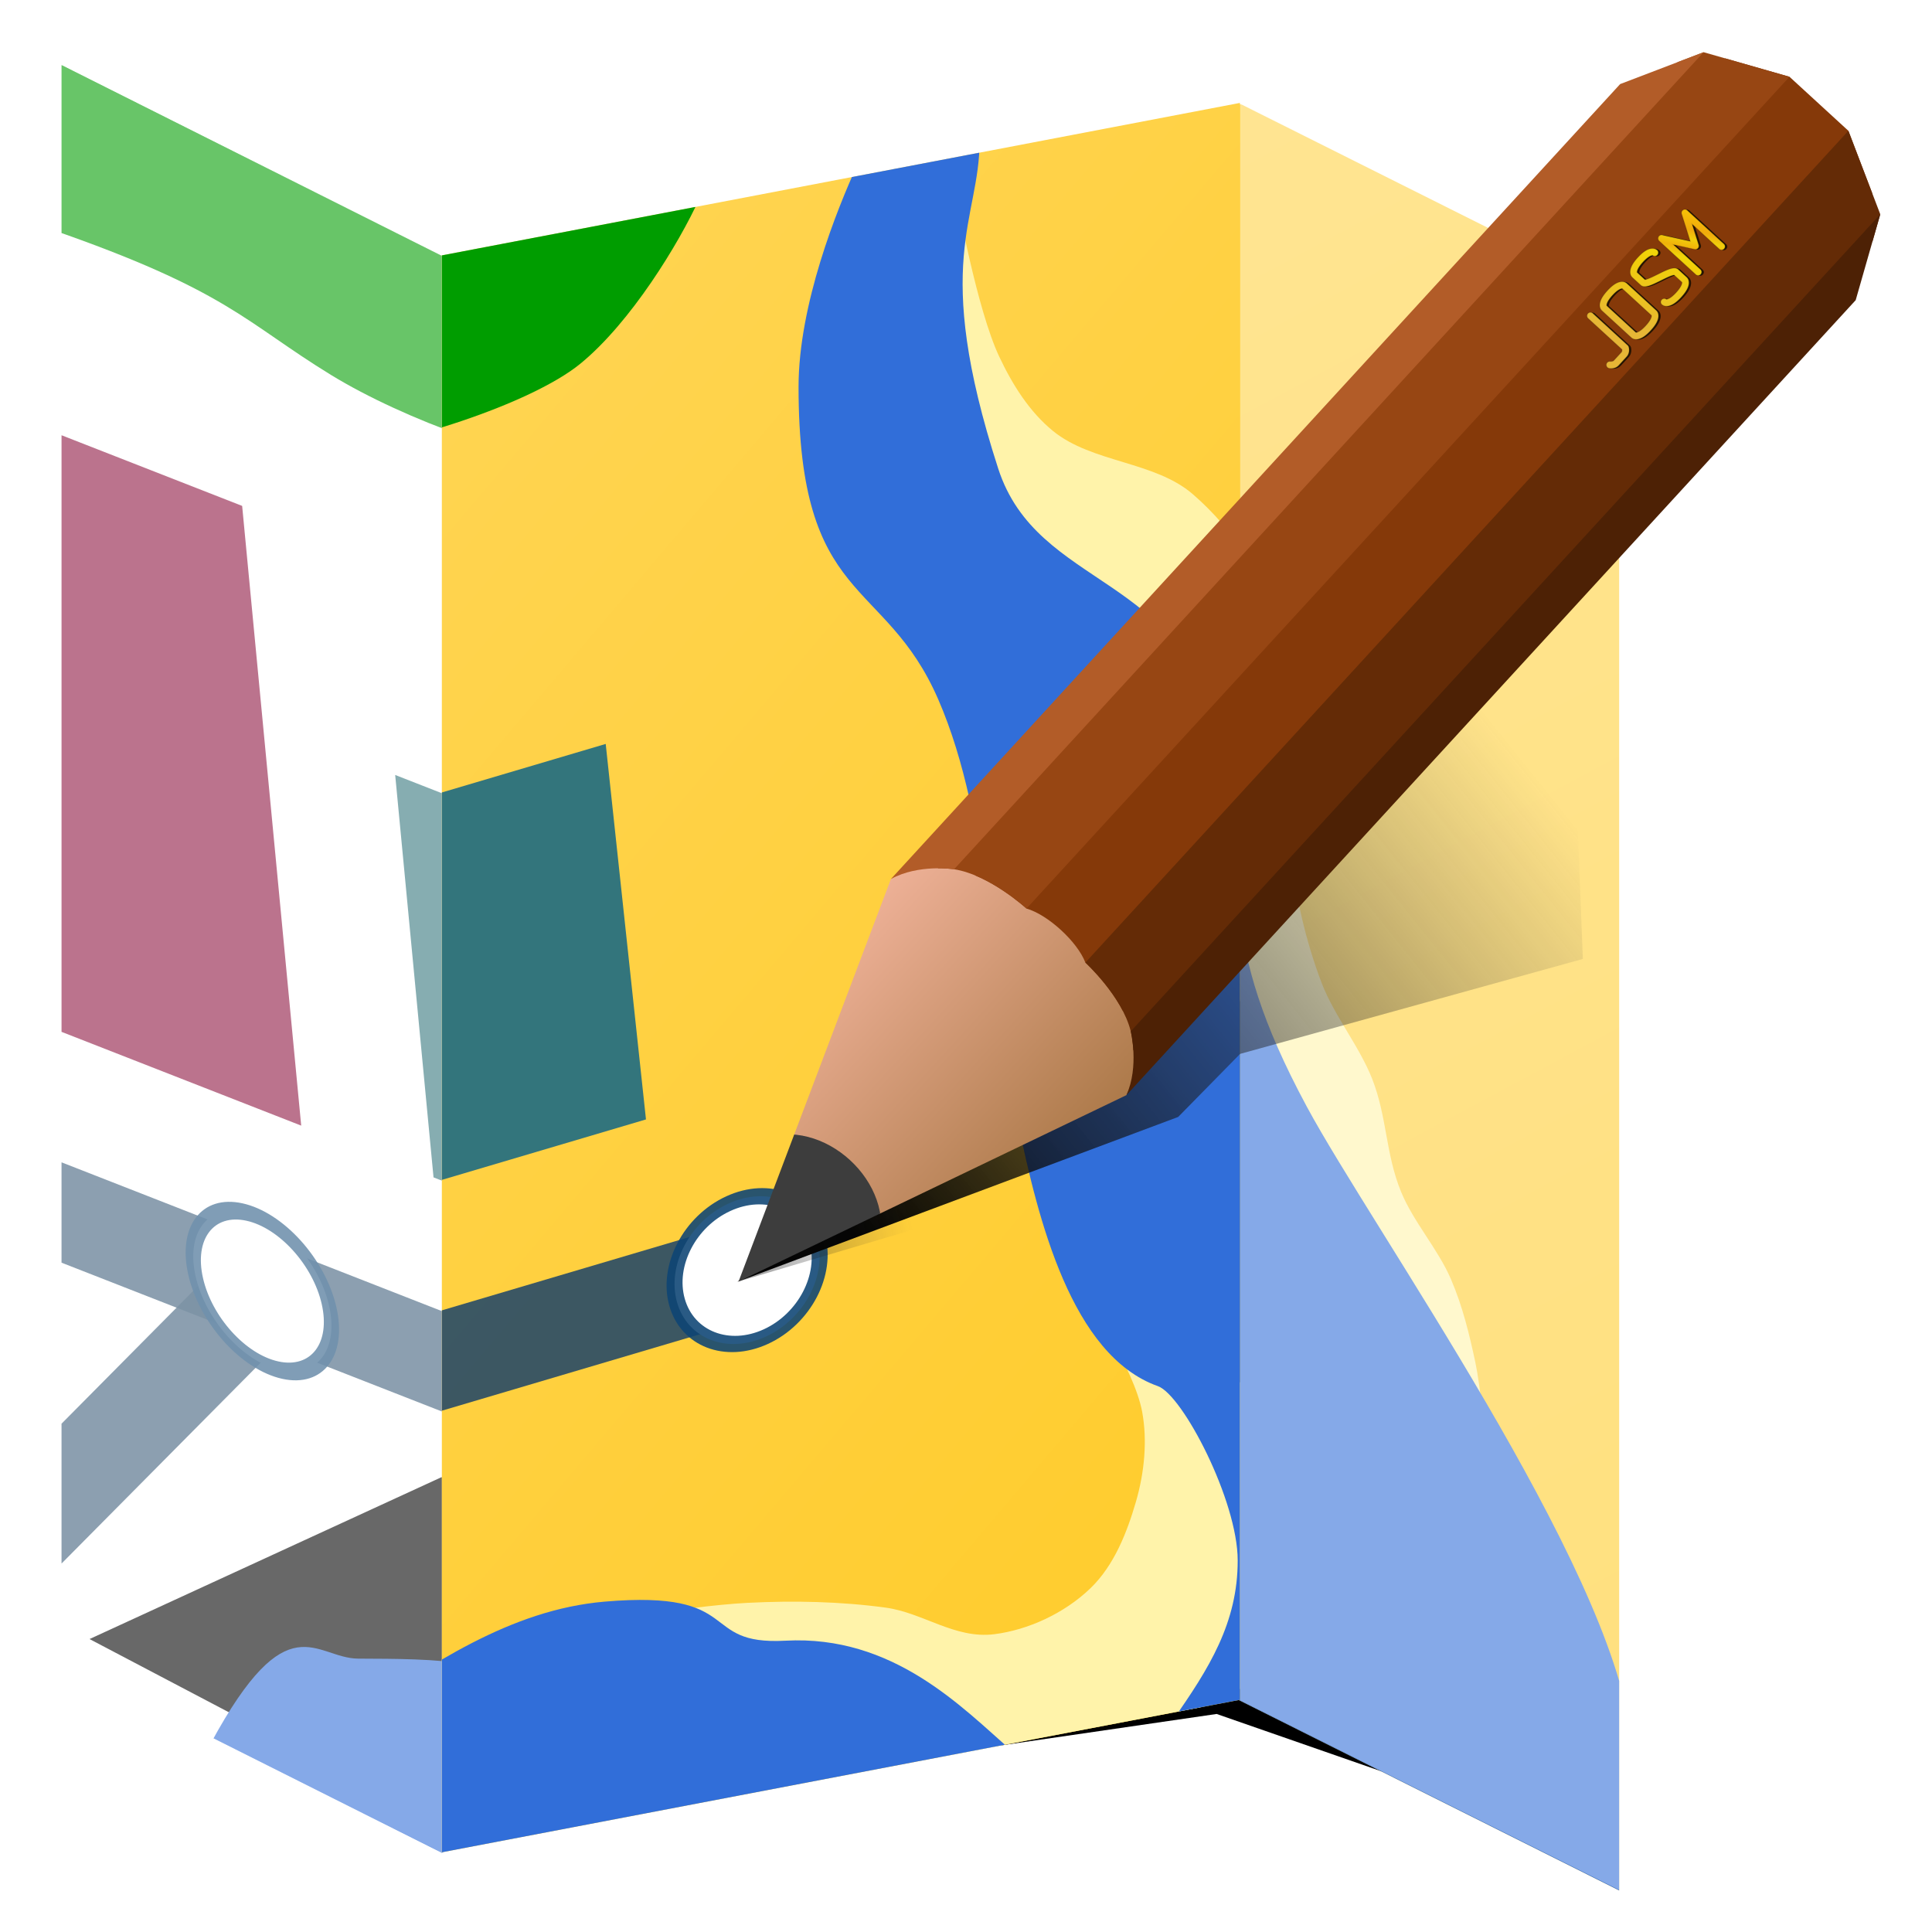 <?xml version="1.0" encoding="UTF-8" standalone="no"?>
<!-- Created with Inkscape (http://www.inkscape.org/) -->

<svg
   xmlns:dc="http://purl.org/dc/elements/1.1/"
   xmlns:cc="http://creativecommons.org/ns#"
   xmlns:rdf="http://www.w3.org/1999/02/22-rdf-syntax-ns#"
   xmlns:svg="http://www.w3.org/2000/svg"
   xmlns="http://www.w3.org/2000/svg"
   xmlns:xlink="http://www.w3.org/1999/xlink"
   xmlns:sodipodi="http://sodipodi.sourceforge.net/DTD/sodipodi-0.dtd"
   xmlns:inkscape="http://www.inkscape.org/namespaces/inkscape"
   width="1000"
   height="1000"
   id="svg2"
   version="1.1"
   inkscape:version="0.92.4 (5da689c313, 2019-01-14)"
   sodipodi:docname="logo.svg"
   inkscape:export-filename="C:\Users\Diamond00744\Desktop\header.png"
   inkscape:export-xdpi="7.5759072"
   inkscape:export-ydpi="7.5759072">
  <title
     id="title3175">JOSM Logotype 2019</title>
  <defs
     id="defs4">
    <linearGradient
       inkscape:collect="always"
       id="linearGradient1162">
      <stop
         style="stop-color:#e3e5fc;stop-opacity:0.283"
         offset="0"
         id="stop1158" />
      <stop
         style="stop-color:#7ca4e5;stop-opacity:0"
         offset="1"
         id="stop1160" />
    </linearGradient>
    <linearGradient
       inkscape:collect="always"
       id="linearGradient1139">
      <stop
         style="stop-color:#1e427c;stop-opacity:1"
         offset="0"
         id="stop1135" />
      <stop
         style="stop-color:#4471aa;stop-opacity:1"
         offset="1"
         id="stop1137" />
    </linearGradient>
    <linearGradient
       inkscape:collect="always"
       id="linearGradient9279">
      <stop
         style="stop-color:#ad7a4a;stop-opacity:1"
         offset="0"
         id="stop9275" />
      <stop
         style="stop-color:#edb096;stop-opacity:1"
         offset="1"
         id="stop9277" />
    </linearGradient>
    <linearGradient
       inkscape:collect="always"
       id="linearGradient9147">
      <stop
         style="stop-color:#ffd555;stop-opacity:1"
         offset="0"
         id="stop9143" />
      <stop
         style="stop-color:#ffcb27;stop-opacity:1"
         offset="1"
         id="stop9145" />
    </linearGradient>
    <linearGradient
       id="linearGradient5125">
      <stop
         style="stop-color:#000000;stop-opacity:1"
         offset="0"
         id="stop5121" />
      <stop
         style="stop-color:#3c3c3c;stop-opacity:0;"
         offset="1"
         id="stop5123" />
    </linearGradient>
    <linearGradient
       id="linearGradient4523">
      <stop
         style="stop-color:#e6b636;stop-opacity:1;"
         offset="0"
         id="stop4525" />
      <stop
         id="stop4531"
         offset="0.5"
         style="stop-color:#f1cf09;stop-opacity:1;" />
      <stop
         style="stop-color:#f0d609;stop-opacity:1;"
         offset="0.562"
         id="stop4539" />
      <stop
         style="stop-color:#f0b10a;stop-opacity:1;"
         offset="0.625"
         id="stop4535" />
      <stop
         id="stop4537"
         offset="0.688"
         style="stop-color:#f0ce0b;stop-opacity:1;" />
      <stop
         style="stop-color:#f0aa0c;stop-opacity:1;"
         offset="0.75"
         id="stop4533" />
      <stop
         style="stop-color:#ffd900;stop-opacity:1;"
         offset="1"
         id="stop4527" />
    </linearGradient>
    <linearGradient
       id="linearGradient3927">
      <stop
         id="stop3929"
         offset="0"
         style="stop-color:#000000;stop-opacity:0.369" />
      <stop
         id="stop3931"
         offset="1"
         style="stop-color:#3c3c3c;stop-opacity:0;" />
    </linearGradient>
    <linearGradient
       gradientTransform="matrix(0.987,0.238,-0.947,1.302,230.526,-134.506)"
       y2="219.386"
       x2="787.829"
       y1="454.987"
       x1="716.072"
       gradientUnits="userSpaceOnUse"
       id="linearGradient3892"
       xlink:href="#linearGradient5125"
       inkscape:collect="always" />
    <filter
       inkscape:collect="always"
       id="filter4005">
      <feGaussianBlur
         inkscape:collect="always"
         stdDeviation="10"
         id="feGaussianBlur4007" />
    </filter>
    <linearGradient
       inkscape:collect="always"
       xlink:href="#linearGradient3927"
       id="linearGradient4017"
       x1="455"
       y1="690"
       x2="532.197"
       y2="656.348"
       gradientUnits="userSpaceOnUse"
       gradientTransform="matrix(1.006,0.238,-0.238,1.006,94.828,-143.104)" />
    <filter
       inkscape:collect="always"
       id="filter3987"
       x="-0.033"
       width="1.066"
       y="-0.309"
       height="1.618">
      <feGaussianBlur
         inkscape:collect="always"
         stdDeviation="11.58"
         id="feGaussianBlur3989" />
    </filter>
    <filter
       color-interpolation-filters="sRGB"
       id="filter4629-1"
       inkscape:label="textshadow">
      <feGaussianBlur
         stdDeviation="0.5"
         id="feGaussianBlur4631-1" />
    </filter>
    <clipPath
       clipPathUnits="userSpaceOnUse"
       id="clipPath3411">
      <path
         sodipodi:nodetypes="ccccccccccccc"
         inkscape:connector-curvature="0"
         id="path3413"
         d="m 1320,320 c 15,5 25,20 25,20 10,15 10,40 10,40 5,10 5,30 0,40 0,0 0,25 -10,40 0,0 -10,15 -25,20 h 540 l 40,-20 20,-40 v -40 l -20,-40 -40,-20 z"
         style="fill:none;stroke:#000000;stroke-width:1px;stroke-linecap:butt;stroke-linejoin:miter;stroke-opacity:1" />
    </clipPath>
    <clipPath
       clipPathUnits="userSpaceOnUse"
       id="clipPath3446">
      <path
         sodipodi:nodetypes="cccccc"
         inkscape:connector-curvature="0"
         id="path3448"
         d="m 1320,320 -200,80 200,80 60,-20 V 340 Z"
         style="display:inline;fill:#dfc4b3;fill-opacity:1;stroke:none" />
    </clipPath>
    <clipPath
       clipPathUnits="userSpaceOnUse"
       id="clipPath4833">
      <path
         mask="none"
         sodipodi:nodetypes="ccccc"
         inkscape:connector-curvature="0"
         id="path4835"
         d="M 1478.586,-6.695 V 320 h 264.089 V -6.695 Z"
         style="display:inline;fill:#ffffff;fill-opacity:1;fill-rule:nonzero;stroke:none;stroke-width:1.264" />
    </clipPath>
    <clipPath
       clipPathUnits="userSpaceOnUse"
       id="clipPath5203">
      <rect
         style="opacity:1;vector-effect:none;fill:none;fill-opacity:1;fill-rule:nonzero;stroke:#515151;stroke-width:4;stroke-linecap:butt;stroke-linejoin:miter;stroke-miterlimit:4;stroke-dasharray:8, 8;stroke-dashoffset:0;stroke-opacity:1;marker:none;paint-order:normal"
         id="rect5205"
         width="800"
         height="800"
         x="80"
         y="140" />
    </clipPath>
    <clipPath
       clipPathUnits="userSpaceOnUse"
       id="clipPath5217">
      <rect
         style="opacity:1;vector-effect:none;fill:none;fill-opacity:1;fill-rule:nonzero;stroke:#515151;stroke-width:4;stroke-linecap:butt;stroke-linejoin:miter;stroke-miterlimit:4;stroke-dasharray:8, 8;stroke-dashoffset:0;stroke-opacity:1;marker:none;paint-order:normal"
         id="rect5219"
         width="800"
         height="800"
         x="80"
         y="140" />
    </clipPath>
    <clipPath
       clipPathUnits="userSpaceOnUse"
       id="clipPath9081">
      <rect
         style="opacity:1;vector-effect:none;fill:#ffffff;fill-opacity:0.172;fill-rule:nonzero;stroke:none;stroke-width:4.021;stroke-linecap:butt;stroke-linejoin:miter;stroke-miterlimit:4;stroke-dasharray:8.042, 8.042;stroke-dashoffset:0;stroke-opacity:1;marker:none;paint-order:normal"
         id="rect9083"
         width="427.556"
         height="1040.002"
         x="255.846"
         y="-55.827"
         transform="matrix(0.982,0.187,0,1,0,0)" />
    </clipPath>
    <clipPath
       clipPathUnits="userSpaceOnUse"
       id="clipPath9114">
      <path
         style="fill:#ff4dcf;fill-opacity:0.172;stroke:none;stroke-width:1px;stroke-linecap:butt;stroke-linejoin:miter;stroke-opacity:1"
         d="M 31.923,874.337 231.962,974.562 651.934,894.473 851.371,994.206 V 154.143 L 651.928,54.413 231.962,134.504 31.923,34.273 Z"
         id="path9116"
         inkscape:connector-curvature="0"
         sodipodi:nodetypes="ccccccccc" />
    </clipPath>
    <clipPath
       clipPathUnits="userSpaceOnUse"
       id="clipPath9126">
      <path
         style="opacity:1;vector-effect:none;fill:none;fill-opacity:1;fill-rule:nonzero;stroke:#515151;stroke-width:3.686;stroke-linecap:butt;stroke-linejoin:miter;stroke-miterlimit:4;stroke-dasharray:7.371, 7.371;stroke-dashoffset:0;stroke-opacity:1;marker:none;paint-order:normal"
         d="m 24.202,100.974 225.775,18.969 9.935,7.236 4.92,812.943 -14.817,19.843 -225.814,112.706 z"
         id="path9128"
         inkscape:connector-curvature="0"
         sodipodi:nodetypes="ccccccc" />
    </clipPath>
    <clipPath
       clipPathUnits="userSpaceOnUse"
       id="clipPath9132">
      <path
         style="opacity:1;vector-effect:none;fill:none;fill-opacity:1;fill-rule:nonzero;stroke:#515151;stroke-width:4.099;stroke-linecap:butt;stroke-linejoin:miter;stroke-miterlimit:4;stroke-dasharray:8.198, 8.198;stroke-dashoffset:0;stroke-opacity:1;marker:none;paint-order:normal"
         d="m 670.563,120.091 220.499,-38.478 -6.607,882.19 -213.892,-3.613 -16.826,-7.458 -3.197,-803.017 z"
         id="path9134"
         inkscape:connector-curvature="0"
         sodipodi:nodetypes="ccccccc" />
    </clipPath>
    <linearGradient
       inkscape:collect="always"
       xlink:href="#linearGradient9147"
       id="linearGradient9261"
       gradientUnits="userSpaceOnUse"
       x1="146.468"
       y1="211.902"
       x2="826.26"
       y2="900.624" />
    <linearGradient
       inkscape:collect="always"
       xlink:href="#linearGradient9279"
       id="linearGradient9439"
       gradientUnits="userSpaceOnUse"
       x1="1240"
       y1="480"
       x2="1240"
       y2="320" />
    <linearGradient
       inkscape:collect="always"
       xlink:href="#linearGradient4523"
       id="linearGradient1085"
       gradientUnits="userSpaceOnUse"
       gradientTransform="translate(1555.469,-347.952)"
       x1="215.455"
       y1="753.179"
       x2="280.407"
       y2="715.679" />
    <linearGradient
       inkscape:collect="always"
       xlink:href="#linearGradient1684"
       id="linearGradient1686"
       x1="1655.907"
       y1="655.025"
       x2="1561.859"
       y2="367.525"
       gradientUnits="userSpaceOnUse"
       gradientTransform="translate(-73.236,-11.978)" />
    <linearGradient
       inkscape:collect="always"
       id="linearGradient1684">
      <stop
         style="stop-color:#1e427c;stop-opacity:1"
         offset="0"
         id="stop1680" />
      <stop
         style="stop-color:#5373a7;stop-opacity:1"
         offset="1"
         id="stop1682" />
    </linearGradient>
    <linearGradient
       inkscape:collect="always"
       xlink:href="#linearGradient1139"
       id="linearGradient1141"
       x1="893.783"
       y1="-484.924"
       x2="1255.821"
       y2="1410.122"
       gradientUnits="userSpaceOnUse" />
    <radialGradient
       inkscape:collect="always"
       xlink:href="#linearGradient1162"
       id="radialGradient1164"
       cx="494"
       cy="556.573"
       fx="494"
       fy="556.573"
       r="1922"
       gradientTransform="matrix(1.072,-0.643,0.384,0.641,-249.769,517.407)"
       gradientUnits="userSpaceOnUse" />
    <clipPath
       clipPathUnits="userSpaceOnUse"
       id="clipPath1210">
      <path
         style="display:inline;fill:url(#linearGradient1214);fill-opacity:1;stroke:none;stroke-width:0.976"
         d="M 80,140 V 940 H 880 V 140 Z"
         id="path1212"
         inkscape:connector-curvature="0"
         sodipodi:nodetypes="ccccc" />
    </clipPath>
    <linearGradient
       inkscape:collect="always"
       xlink:href="#linearGradient9147"
       id="linearGradient1214"
       gradientUnits="userSpaceOnUse"
       gradientTransform="translate(-289.081,-8.105)"
       x1="146.468"
       y1="211.902"
       x2="826.26"
       y2="900.624" />
  </defs>
  <sodipodi:namedview
     id="base"
     pagecolor="#ffffff"
     bordercolor="#000000"
     borderopacity="0.051"
     inkscape:pageopacity="0.0"
     inkscape:pageshadow="2"
     inkscape:zoom="0.70710678"
     inkscape:cx="304.82037"
     inkscape:cy="509.22298"
     inkscape:document-units="px"
     inkscape:current-layer="layer15"
     showgrid="false"
     showborder="true"
     borderlayer="false"
     inkscape:window-width="1920"
     inkscape:window-height="1018"
     inkscape:window-x="-8"
     inkscape:window-y="-8"
     inkscape:window-maximized="1"
     showguides="false"
     inkscape:guide-bbox="true"
     inkscape:snap-global="false"
     inkscape:snap-bbox="true"
     inkscape:bbox-paths="true"
     inkscape:bbox-nodes="true"
     inkscape:snap-bbox-edge-midpoints="true"
     inkscape:snap-bbox-midpoints="true"
     inkscape:object-paths="true"
     inkscape:snap-intersection-paths="true"
     inkscape:snap-smooth-nodes="true"
     inkscape:snap-midpoints="true"
     inkscape:snap-nodes="true"
     inkscape:showpageshadow="false">
    <inkscape:grid
       type="xygrid"
       id="grid2985"
       empspacing="5"
       visible="true"
       enabled="true"
       snapvisiblegridlinesonly="true" />
  </sodipodi:namedview>
  <g
     inkscape:groupmode="layer"
     id="layer9"
     inkscape:label="banner_background"
     sodipodi:insensitive="true"
     style="display:none">
    <rect
       style="opacity:1;vector-effect:none;fill:url(#linearGradient1141);fill-opacity:1;fill-rule:nonzero;stroke:none;stroke-width:42.153;stroke-linecap:butt;stroke-linejoin:miter;stroke-miterlimit:4;stroke-dasharray:none;stroke-dashoffset:0;stroke-opacity:1;marker:none;paint-order:stroke fill markers"
       id="rect1125"
       width="5871.815"
       height="3264.005"
       x="-2053.438"
       y="-1194.86" />
  </g>
  <g
     inkscape:groupmode="layer"
     id="layer10"
     inkscape:label="banner_overground"
     style="display:none"
     sodipodi:insensitive="true">
    <rect
       style="opacity:1;vector-effect:none;fill:url(#radialGradient1164);fill-opacity:1;fill-rule:nonzero;stroke:none;stroke-width:36;stroke-linecap:butt;stroke-linejoin:miter;stroke-miterlimit:4;stroke-dasharray:none;stroke-dashoffset:0;stroke-opacity:0;marker:none;paint-order:stroke fill markers"
       id="rect1156"
       width="6912"
       height="4221.145"
       x="-2552"
       y="-1640" />
  </g>
  <g
     inkscape:groupmode="layer"
     id="layer14"
     inkscape:label="banner_river"
     style="display:none"
     sodipodi:insensitive="true">
    <path
       style="fill:none;fill-opacity:1;stroke:#eaf4ff;stroke-width:7;stroke-linecap:butt;stroke-linejoin:miter;stroke-miterlimit:4;stroke-dasharray:28, 28;stroke-dashoffset:0;stroke-opacity:0.146"
       d="m -8.485,-1197.688 c 47.111,86.643 70.205,115.901 137.362,181.588 185.989,181.917 170.869,310.744 351.955,418.039 84.996,50.361 132.317,249.246 48.083,370.524 -105.993,152.607 -85.579,254.776 -95.196,334.784"
       id="path1235"
       inkscape:connector-curvature="0"
       sodipodi:nodetypes="csssc" />
    <path
       style="fill:none;fill-opacity:1;stroke:#eaf4ff;stroke-width:7;stroke-linecap:butt;stroke-linejoin:miter;stroke-miterlimit:4;stroke-dasharray:28, 28;stroke-dashoffset:0;stroke-opacity:0.146"
       d="m 154.51,-1201.688 c 33.581,25.249 46.873,65.448 76.368,89.338 124.176,100.582 92.794,127.498 180.24,253.47 16.291,23.469 134.237,144.688 157.397,161.823 120.448,89.119 143.9,309.392 59.397,438.406 C 476.521,-27.516 520.191,8.855 509.945,99.104"
       id="path1237"
       inkscape:connector-curvature="0"
       sodipodi:nodetypes="cssssc" />
    <path
       style="opacity:1;vector-effect:none;fill:none;fill-opacity:1;stroke:#eaf4ff;stroke-width:7;stroke-linecap:butt;stroke-linejoin:miter;stroke-miterlimit:4;stroke-dasharray:28, 28;stroke-dashoffset:0;stroke-opacity:0.146"
       d="m 613.769,882.62 c -4.801,5.614 -28.135,21.151 -22.489,50.855 3.428,18.035 -33.063,25.07 -37.845,28.258 -27.543,18.362 -15.746,-29.349 -33.711,-59.314"
       id="path1243"
       inkscape:connector-curvature="0"
       sodipodi:nodetypes="cssc" />
    <path
       style="opacity:1;vector-effect:none;fill:none;fill-opacity:1;stroke:#eaf4ff;stroke-width:7;stroke-linecap:butt;stroke-linejoin:miter;stroke-miterlimit:4;stroke-dasharray:28, 28;stroke-dashoffset:0;stroke-opacity:0.146"
       d="m 110,892 c -47.659,68.525 -79.01,140.019 -116,214 -37.539,75.079 81.241,233.517 74,248 -24.76,49.52 -22.686,106.745 -36,160 -14.026,56.103 -46.616,112.54 -68,166 -28.498,71.245 -113.327,166.654 -148,236 -16.131,32.263 -65.92,50.861 -86,86 -24.257,42.45 -45.633,96.042 -76,134"
       id="path1251"
       inkscape:connector-curvature="0" />
    <path
       style="opacity:1;vector-effect:none;fill:none;fill-opacity:1;stroke:#eaf4ff;stroke-width:7;stroke-linecap:butt;stroke-linejoin:miter;stroke-miterlimit:4;stroke-dasharray:28, 28;stroke-dashoffset:0;stroke-opacity:0.146"
       d="m 178,2076 c 70.928,-81.82 80,-202.185 80,-306 0,-194.093 -48.906,-380.646 -46,-574 1.153,-76.721 120.866,-190.074 138,-146 7.645,19.665 65.662,16.765 62,46 -4.328,34.551 141.468,-30.407 102,8 -15.17,14.763 18.872,54.561 52,60 71.852,11.797 103.505,-20.048 116,-42 11.231,-19.731 61.669,5.819 72,6 127.696,2.231 90.204,-96.578 134,-100 63.884,-4.991 69.116,12.994 116.462,18.567 32.325,3.805 66.516,87.759 71.471,116.156 10.159,-65.215 -6.988,-103.167 -9.004,-108.923 C 1060.197,1034.573 1014.447,988.194 984,980 877.674,951.385 873.702,925.503 838,866"
       id="path1253"
       inkscape:connector-curvature="0"
       sodipodi:nodetypes="csssssssssscssc" />
    <path
       style="opacity:1;vector-effect:none;fill:none;fill-opacity:1;stroke:#eaf4ff;stroke-width:7;stroke-linecap:butt;stroke-linejoin:miter;stroke-miterlimit:4;stroke-dasharray:28, 28;stroke-dashoffset:0;stroke-opacity:0.146"
       d="M 1075.932,1162.722 C 1096.932,1241.722 1006,1269 1006,1346"
       id="path1255"
       inkscape:connector-curvature="0"
       sodipodi:nodetypes="cc" />
  </g>
  <g
     inkscape:groupmode="layer"
     id="g1153"
     inkscape:label="banner_text_small"
     style="display:none"
     sodipodi:insensitive="true">
    <path
       style="color:#000000;font-style:normal;font-variant:normal;font-weight:normal;font-stretch:normal;font-size:medium;line-height:normal;font-family:sans-serif;font-variant-ligatures:normal;font-variant-position:normal;font-variant-caps:normal;font-variant-numeric:normal;font-variant-alternates:normal;font-feature-settings:normal;text-indent:0;text-align:start;text-decoration:none;text-decoration-line:none;text-decoration-style:solid;text-decoration-color:#000000;letter-spacing:normal;word-spacing:normal;text-transform:none;writing-mode:lr-tb;direction:ltr;text-orientation:mixed;dominant-baseline:auto;baseline-shift:baseline;text-anchor:start;white-space:normal;shape-padding:0;clip-rule:nonzero;display:inline;overflow:visible;visibility:visible;opacity:1;isolation:auto;mix-blend-mode:normal;color-interpolation:sRGB;color-interpolation-filters:linearRGB;solid-color:#000000;solid-opacity:1;vector-effect:none;fill:#182f51;fill-opacity:0.46;fill-rule:nonzero;stroke:none;stroke-width:18.783;stroke-linecap:round;stroke-linejoin:round;stroke-miterlimit:4;stroke-dasharray:none;stroke-dashoffset:0;stroke-opacity:1;color-rendering:auto;image-rendering:auto;shape-rendering:auto;text-rendering:auto;enable-background:accumulate"
       d="m 364.011,1281.191 c -21.552,0 -33.852,4.019 -41.337,9.776 -3.743,2.879 -6.096,6.221 -7.337,9.086 -1.242,2.865 -1.413,6.181 -1.413,6.181 v 109.565 c 0,0 0.172,3.317 1.413,6.181 1.241,2.865 3.594,6.207 7.337,9.086 7.485,5.758 19.786,9.776 41.337,9.776 21.552,0 33.852,-4.019 41.337,-9.776 3.743,-2.879 6.096,-6.221 7.337,-9.086 1.241,-2.865 1.412,-6.181 1.412,-6.181 v -109.565 c 0,0 -0.172,-3.317 -1.412,-6.181 -1.241,-2.865 -3.594,-6.207 -7.337,-9.086 -7.485,-5.758 -19.786,-9.776 -41.337,-9.776 z m 122.086,0 c -21.552,0 -33.852,4.019 -41.337,9.776 -3.742,2.879 -6.096,6.221 -7.337,9.086 -1.241,2.865 -1.412,6.181 -1.412,6.181 v 31.304 c 0,6.026 3.464,10.09 6.689,12.925 3.225,2.835 6.942,5.022 11.134,7.172 8.384,4.3 18.721,8.236 28.895,12.149 10.174,3.913 20.185,7.803 27.061,11.329 3.438,1.763 6.08,3.489 7.306,4.567 0.307,0.271 0.219,0.201 0.307,0.306 v 28.675 c -0.059,0.145 -0.2,0.582 -1.425,1.522 -2.691,2.069 -10.737,5.876 -29.88,5.876 -19.144,0 -27.191,-3.808 -29.879,-5.876 -1.286,-0.989 -1.454,-1.494 -1.498,-1.602 -1.486,-11.681 -18.749,-10.558 -18.709,1.217 0,0 0.172,3.317 1.412,6.181 1.241,2.865 3.594,6.207 7.337,9.086 7.485,5.758 19.786,9.776 41.337,9.776 21.552,0 33.852,-4.019 41.337,-9.776 3.743,-2.879 6.096,-6.221 7.337,-9.086 1.241,-2.865 1.412,-6.181 1.412,-6.181 v -31.304 c 0,-6.026 -3.464,-10.09 -6.689,-12.925 -3.225,-2.835 -6.942,-5.022 -11.134,-7.172 -8.384,-4.3 -18.721,-8.236 -28.895,-12.149 -10.174,-3.913 -20.185,-7.803 -27.061,-11.329 -3.438,-1.763 -6.08,-3.489 -7.306,-4.567 -0.31,-0.271 -0.219,-0.201 -0.307,-0.305 v -28.675 c 0.059,-0.145 0.2,-0.582 1.425,-1.522 2.691,-2.068 10.737,-5.876 29.88,-5.876 19.144,0 27.191,3.807 29.88,5.876 1.286,0.989 1.454,1.494 1.498,1.602 1.486,11.68 18.749,10.558 18.709,-1.217 0,0 -0.172,-3.317 -1.412,-6.181 -1.241,-2.865 -3.594,-6.207 -7.337,-9.086 -7.485,-5.758 -19.786,-9.776 -41.337,-9.776 z m -203.618,2.996 c -5.184,0.078 -9.325,4.341 -9.251,9.526 v 124.636 c -1.558,1.52 -4.03,3.711 -6.261,3.711 h -31.304 c -3.13,0 -7.838,-5.209 -7.838,-5.209 -6.89,-10.692 -22.847,-0.054 -15.628,10.418 0,0 7.814,13.573 23.466,13.573 h 31.304 c 15.652,0 23.466,-13.573 23.466,-13.573 1.028,-1.543 1.577,-3.355 1.577,-5.209 v -128.347 c 0.076,-5.294 -4.237,-9.605 -9.532,-9.526 z m 378.64,0.141 c -3.252,0.097 -6.223,1.872 -7.851,4.689 l -38.824,67.298 -38.824,-67.298 c -4.807,-8.313 -17.517,-4.907 -17.523,4.696 v 134.608 c -0.178,12.7 18.962,12.7 18.782,0 v -99.537 l 29.433,51.016 c 3.616,6.257 12.648,6.257 16.264,0 l 29.433,-51.016 v 99.537 c -0.178,12.7 18.962,12.7 18.783,0 v -134.608 c 0,-5.296 -4.379,-9.543 -9.672,-9.385 z m -297.109,15.646 c 19.144,0 27.191,3.807 29.88,5.876 1.223,0.941 1.364,1.377 1.425,1.522 v 107.29 c -0.059,0.145 -0.2,0.582 -1.425,1.522 -2.689,2.068 -10.736,5.876 -29.88,5.876 -19.144,0 -27.191,-3.808 -29.879,-5.876 -1.223,-0.941 -1.364,-1.377 -1.425,-1.522 v -107.29 c 0.059,-0.145 0.2,-0.582 1.425,-1.522 2.689,-2.068 10.736,-5.876 29.879,-5.876 z"
       id="path1149"
       inkscape:connector-curvature="0"
       sodipodi:nodetypes="sccccccsccccccsscccsccscccccscccccscccsccscccccscccccscccssccssccccccccccccccccccccsccccsccccs" />
    <path
       style="color:#000000;font-style:normal;font-variant:normal;font-weight:normal;font-stretch:normal;font-size:medium;line-height:normal;font-family:sans-serif;font-variant-ligatures:normal;font-variant-position:normal;font-variant-caps:normal;font-variant-numeric:normal;font-variant-alternates:normal;font-feature-settings:normal;text-indent:0;text-align:start;text-decoration:none;text-decoration-line:none;text-decoration-style:solid;text-decoration-color:#000000;letter-spacing:normal;word-spacing:normal;text-transform:none;writing-mode:lr-tb;direction:ltr;text-orientation:mixed;dominant-baseline:auto;baseline-shift:baseline;text-anchor:start;white-space:normal;shape-padding:0;clip-rule:nonzero;display:inline;overflow:visible;visibility:visible;opacity:1;isolation:auto;mix-blend-mode:normal;color-interpolation:sRGB;color-interpolation-filters:linearRGB;solid-color:#000000;solid-opacity:1;vector-effect:none;fill:#d6e3fa;fill-opacity:0.939;fill-rule:nonzero;stroke:none;stroke-width:18.783;stroke-linecap:round;stroke-linejoin:round;stroke-miterlimit:4;stroke-dasharray:none;stroke-dashoffset:0;stroke-opacity:1;color-rendering:auto;image-rendering:auto;shape-rendering:auto;text-rendering:auto;enable-background:accumulate"
       d="m 361.307,1277.567 c -21.552,0 -33.852,4.019 -41.337,9.776 -3.743,2.879 -6.096,6.221 -7.337,9.086 -1.241,2.865 -1.412,6.181 -1.412,6.181 v 109.565 c 0,0 0.172,3.317 1.412,6.181 1.241,2.865 3.594,6.207 7.337,9.086 7.485,5.758 19.786,9.776 41.337,9.776 21.552,0 33.852,-4.019 41.337,-9.776 3.743,-2.879 6.096,-6.221 7.337,-9.086 1.241,-2.865 1.412,-6.181 1.412,-6.181 v -109.565 c 0,0 -0.172,-3.317 -1.412,-6.181 -1.241,-2.865 -3.594,-6.207 -7.337,-9.086 -7.485,-5.758 -19.786,-9.776 -41.337,-9.776 z m 122.086,0 c -21.552,0 -33.852,4.019 -41.337,9.776 -3.742,2.879 -6.096,6.221 -7.337,9.086 -1.241,2.865 -1.412,6.181 -1.412,6.181 v 31.304 c 0,6.026 3.464,10.09 6.689,12.925 3.225,2.835 6.942,5.022 11.134,7.172 8.384,4.3 18.721,8.236 28.895,12.149 10.174,3.913 20.185,7.803 27.061,11.329 3.438,1.763 6.08,3.489 7.306,4.567 0.307,0.271 0.219,0.201 0.307,0.306 v 28.675 c -0.059,0.145 -0.2,0.582 -1.425,1.522 -2.691,2.069 -10.737,5.876 -29.88,5.876 -19.144,0 -27.191,-3.807 -29.88,-5.876 -1.286,-0.989 -1.454,-1.494 -1.498,-1.602 -1.486,-11.68 -18.749,-10.558 -18.709,1.217 0,0 0.172,3.317 1.412,6.181 1.241,2.865 3.594,6.207 7.337,9.086 7.485,5.758 19.786,9.776 41.337,9.776 21.552,0 33.852,-4.019 41.337,-9.776 3.743,-2.879 6.096,-6.221 7.337,-9.086 1.241,-2.865 1.413,-6.181 1.413,-6.181 v -31.304 c 0,-6.026 -3.464,-10.09 -6.689,-12.925 -3.225,-2.835 -6.942,-5.022 -11.134,-7.172 -8.384,-4.3 -18.721,-8.236 -28.895,-12.149 -10.174,-3.913 -20.185,-7.803 -27.061,-11.329 -3.438,-1.763 -6.08,-3.489 -7.306,-4.567 -0.31,-0.271 -0.219,-0.201 -0.307,-0.305 v -28.675 c 0.059,-0.145 0.2,-0.582 1.425,-1.522 2.69,-2.068 10.737,-5.876 29.88,-5.876 19.144,0 27.191,3.807 29.879,5.876 1.286,0.989 1.454,1.494 1.498,1.602 1.486,11.68 18.749,10.558 18.709,-1.217 0,0 -0.172,-3.317 -1.413,-6.181 -1.241,-2.865 -3.594,-6.207 -7.337,-9.086 -7.485,-5.758 -19.786,-9.776 -41.337,-9.776 z m -203.618,2.996 c -5.184,0.078 -9.325,4.341 -9.251,9.526 v 124.636 c -1.558,1.521 -4.03,3.711 -6.261,3.711 h -31.304 c -3.13,0 -7.838,-5.209 -7.838,-5.209 -6.89,-10.692 -22.847,-0.054 -15.628,10.418 0,0 7.814,13.573 23.466,13.573 h 31.304 c 15.652,0 23.466,-13.573 23.466,-13.573 1.028,-1.543 1.577,-3.355 1.577,-5.209 V 1290.089 c 0.074,-5.295 -4.237,-9.605 -9.532,-9.526 z m 378.64,0.141 c -3.252,0.097 -6.223,1.872 -7.851,4.689 l -38.824,67.298 -38.824,-67.298 c -4.807,-8.313 -17.518,-4.907 -17.523,4.696 v 134.608 c -0.178,12.7 18.962,12.7 18.782,0 v -99.537 l 29.433,51.016 c 3.616,6.257 12.648,6.257 16.264,0 l 29.433,-51.016 v 99.537 c -0.178,12.7 18.962,12.7 18.783,0 V 1290.089 c 0,-5.296 -4.379,-9.543 -9.672,-9.385 z m -297.109,15.646 c 19.144,0 27.191,3.807 29.88,5.876 1.223,0.941 1.364,1.377 1.425,1.522 v 107.29 c -0.059,0.145 -0.2,0.582 -1.425,1.522 -2.689,2.068 -10.736,5.876 -29.88,5.876 -19.144,0 -27.191,-3.807 -29.879,-5.876 -1.223,-0.941 -1.364,-1.377 -1.425,-1.522 v -107.29 c 0.059,-0.145 0.2,-0.582 1.425,-1.522 2.689,-2.068 10.736,-5.876 29.879,-5.876 z"
       id="path1151"
       inkscape:connector-curvature="0"
       sodipodi:nodetypes="sccccccsccccccsscccsccscccccscccccscccsccscccccscccccscccssccssccccccccccccccccccccsccccsccccs" />
  </g>
  <g
     inkscape:label="banner_text_big"
     id="g1147"
     inkscape:groupmode="layer"
     style="display:none"
     sodipodi:insensitive="true">
    <path
       sodipodi:nodetypes="sccccccsccccccsscccsccscccccscccccscccsccscccccscccccscccssccssccccccccccccccccccccsccccsccccs"
       inkscape:connector-curvature="0"
       id="path1143"
       d="m 1321.208,365.601 c -36.24,0 -56.924,6.757 -69.51,16.439 -6.293,4.841 -10.25,10.461 -12.337,15.278 -2.088,4.817 -2.375,10.394 -2.375,10.394 v 184.237 c 0,0 0.29,5.577 2.375,10.394 2.087,4.817 6.044,10.437 12.337,15.278 12.586,9.682 33.27,16.439 69.51,16.439 36.24,0 56.924,-6.757 69.51,-16.439 6.293,-4.841 10.25,-10.461 12.337,-15.278 2.088,-4.817 2.375,-10.394 2.375,-10.394 V 407.713 c 0,0 -0.29,-5.577 -2.375,-10.394 -2.087,-4.817 -6.044,-10.437 -12.337,-15.278 -12.586,-9.682 -33.27,-16.439 -69.51,-16.439 z m 205.292,0 c -36.24,0 -56.924,6.757 -69.51,16.439 -6.293,4.841 -10.25,10.461 -12.337,15.278 -2.088,4.817 -2.375,10.394 -2.375,10.394 v 52.639 c 0,10.133 5.825,16.967 11.247,21.734 5.423,4.767 11.673,8.445 18.722,12.06 14.098,7.23 31.48,13.849 48.588,20.429 17.108,6.58 33.941,13.121 45.505,19.051 5.781,2.965 10.223,5.867 12.285,7.68 0.516,0.455 0.368,0.338 0.516,0.514 v 48.218 c -0.1,0.244 -0.337,0.979 -2.396,2.56 -4.524,3.478 -18.054,9.88 -50.245,9.88 -32.191,0 -45.722,-6.402 -50.243,-9.88 -2.162,-1.663 -2.446,-2.512 -2.519,-2.694 -2.498,-19.641 -31.527,-17.753 -31.46,2.046 0,0 0.29,5.577 2.375,10.394 2.087,4.817 6.044,10.437 12.337,15.278 12.586,9.682 33.271,16.439 69.51,16.439 36.24,0 56.924,-6.757 69.51,-16.439 6.293,-4.841 10.25,-10.461 12.337,-15.278 2.088,-4.817 2.375,-10.394 2.375,-10.394 v -52.639 c 0,-10.133 -5.825,-16.967 -11.248,-21.734 -5.423,-4.767 -11.673,-8.445 -18.722,-12.06 -14.098,-7.23 -31.48,-13.849 -48.588,-20.429 -17.108,-6.58 -33.941,-13.121 -45.504,-19.051 -5.781,-2.965 -10.224,-5.867 -12.286,-7.68 -0.521,-0.455 -0.368,-0.338 -0.516,-0.514 v -48.218 c 0.1,-0.244 0.337,-0.979 2.396,-2.56 4.524,-3.478 18.054,-9.88 50.245,-9.88 32.191,0 45.722,6.402 50.244,9.88 2.162,1.663 2.446,2.512 2.519,2.694 2.498,19.641 31.527,17.753 31.46,-2.046 0,0 -0.289,-5.577 -2.375,-10.394 -2.087,-4.817 -6.044,-10.437 -12.337,-15.278 -12.586,-9.682 -33.27,-16.439 -69.51,-16.439 z m -342.391,5.038 c -8.717,0.131 -15.68,7.3 -15.555,16.018 v 209.58 c -2.62,2.557 -6.777,6.241 -10.528,6.241 h -52.639 c -5.264,0 -13.18,-8.759 -13.18,-8.759 -11.585,-17.979 -38.419,-0.09 -26.279,17.519 0,0 13.139,22.824 39.459,22.824 h 52.639 c 26.319,0 39.459,-22.824 39.459,-22.824 1.729,-2.594 2.653,-5.642 2.653,-8.759 V 386.657 c 0.126,-8.903 -7.125,-16.151 -16.028,-16.018 z m 636.697,0.236 c -5.469,0.164 -10.464,3.148 -13.201,7.886 l -65.285,113.164 -65.285,-113.164 c -8.083,-13.98 -29.456,-8.252 -29.466,7.896 v 226.348 c -0.3,21.356 31.886,21.356 31.583,0 V 445.629 l 49.493,85.785 c 6.08,10.521 21.268,10.521 27.348,0 l 49.493,-85.785 v 167.376 c -0.3,21.356 31.886,21.356 31.584,0 V 386.657 c 0,-8.905 -7.363,-16.047 -16.264,-15.781 z m -499.599,26.309 c 32.191,0 45.722,6.402 50.243,9.88 2.056,1.581 2.293,2.316 2.396,2.56 v 180.412 c -0.1,0.244 -0.337,0.979 -2.396,2.56 -4.521,3.478 -18.053,9.88 -50.243,9.88 -32.191,0 -45.722,-6.402 -50.244,-9.88 -2.056,-1.581 -2.293,-2.316 -2.396,-2.56 V 409.625 c 0.1,-0.244 0.337,-0.979 2.396,-2.56 4.521,-3.478 18.053,-9.88 50.244,-9.88 z"
       style="color:#000000;font-style:normal;font-variant:normal;font-weight:normal;font-stretch:normal;font-size:medium;line-height:normal;font-family:sans-serif;font-variant-ligatures:normal;font-variant-position:normal;font-variant-caps:normal;font-variant-numeric:normal;font-variant-alternates:normal;font-feature-settings:normal;text-indent:0;text-align:start;text-decoration:none;text-decoration-line:none;text-decoration-style:solid;text-decoration-color:#000000;letter-spacing:normal;word-spacing:normal;text-transform:none;writing-mode:lr-tb;direction:ltr;text-orientation:mixed;dominant-baseline:auto;baseline-shift:baseline;text-anchor:start;white-space:normal;shape-padding:0;clip-rule:nonzero;display:inline;overflow:visible;visibility:visible;opacity:1;isolation:auto;mix-blend-mode:normal;color-interpolation:sRGB;color-interpolation-filters:linearRGB;solid-color:#000000;solid-opacity:1;vector-effect:none;fill:#182f51;fill-opacity:0.53;fill-rule:nonzero;stroke:none;stroke-width:31.583;stroke-linecap:round;stroke-linejoin:round;stroke-miterlimit:4;stroke-dasharray:none;stroke-dashoffset:0;stroke-opacity:1;color-rendering:auto;image-rendering:auto;shape-rendering:auto;text-rendering:auto;enable-background:accumulate" />
    <path
       sodipodi:nodetypes="sccccccsccccccsscccsccscccccscccccscccsccscccccscccccscccssccssccccccccccccccccccccsccccsccccs"
       inkscape:connector-curvature="0"
       id="path1145"
       d="m 1316.661,359.508 c -36.24,0 -56.924,6.757 -69.51,16.439 -6.293,4.841 -10.25,10.461 -12.337,15.278 -2.088,4.817 -2.375,10.394 -2.375,10.394 v 184.237 c 0,0 0.29,5.577 2.375,10.394 2.087,4.817 6.044,10.437 12.337,15.278 12.586,9.682 33.27,16.439 69.51,16.439 36.24,0 56.924,-6.757 69.51,-16.439 6.293,-4.841 10.25,-10.461 12.337,-15.278 2.088,-4.817 2.375,-10.394 2.375,-10.394 V 401.619 c 0,0 -0.29,-5.577 -2.375,-10.394 -2.087,-4.817 -6.044,-10.437 -12.337,-15.278 -12.586,-9.682 -33.27,-16.439 -69.51,-16.439 z m 205.292,0 c -36.24,0 -56.924,6.757 -69.51,16.439 -6.293,4.841 -10.25,10.461 -12.337,15.278 -2.088,4.817 -2.375,10.394 -2.375,10.394 v 52.639 c 0,10.133 5.825,16.967 11.248,21.734 5.423,4.767 11.673,8.445 18.722,12.06 14.098,7.23 31.48,13.849 48.588,20.429 17.108,6.58 33.941,13.121 45.504,19.051 5.781,2.965 10.223,5.867 12.285,7.68 0.516,0.455 0.368,0.338 0.516,0.514 v 48.218 c -0.1,0.244 -0.337,0.979 -2.396,2.56 -4.524,3.478 -18.054,9.88 -50.245,9.88 -32.191,0 -45.722,-6.402 -50.243,-9.88 -2.162,-1.663 -2.446,-2.512 -2.519,-2.694 -2.498,-19.641 -31.527,-17.753 -31.46,2.046 0,0 0.29,5.577 2.375,10.394 2.087,4.817 6.044,10.437 12.337,15.278 12.586,9.682 33.271,16.439 69.51,16.439 36.24,0 56.924,-6.757 69.511,-16.439 6.293,-4.841 10.25,-10.461 12.337,-15.278 2.088,-4.817 2.375,-10.394 2.375,-10.394 v -52.639 c 0,-10.133 -5.825,-16.967 -11.248,-21.734 -5.423,-4.767 -11.673,-8.445 -18.722,-12.06 -14.098,-7.23 -31.48,-13.849 -48.588,-20.429 -17.108,-6.58 -33.941,-13.121 -45.504,-19.051 -5.781,-2.965 -10.224,-5.867 -12.286,-7.68 -0.521,-0.455 -0.368,-0.338 -0.516,-0.514 v -48.218 c 0.1,-0.244 0.337,-0.979 2.396,-2.56 4.524,-3.478 18.054,-9.88 50.245,-9.88 32.191,0 45.722,6.402 50.244,9.88 2.162,1.663 2.446,2.512 2.519,2.694 2.498,19.641 31.527,17.753 31.46,-2.046 0,0 -0.29,-5.577 -2.375,-10.394 -2.087,-4.817 -6.044,-10.437 -12.337,-15.278 -12.587,-9.682 -33.271,-16.439 -69.511,-16.439 z m -342.391,5.038 c -8.718,0.131 -15.68,7.3 -15.555,16.018 v 209.58 c -2.62,2.557 -6.777,6.241 -10.528,6.241 h -52.639 c -5.264,0 -13.18,-8.759 -13.18,-8.759 -11.585,-17.979 -38.419,-0.09 -26.279,17.519 0,0 13.139,22.824 39.459,22.824 h 52.639 c 26.32,0 39.459,-22.824 39.459,-22.824 1.729,-2.594 2.652,-5.642 2.652,-8.759 V 380.563 c 0.126,-8.903 -7.125,-16.151 -16.028,-16.018 z m 636.697,0.236 c -5.469,0.164 -10.464,3.148 -13.201,7.886 l -65.285,113.164 -65.285,-113.164 c -8.083,-13.98 -29.456,-8.252 -29.466,7.896 v 226.348 c -0.3,21.356 31.886,21.356 31.584,0 V 439.536 l 49.493,85.785 c 6.08,10.521 21.268,10.521 27.348,0 l 49.493,-85.785 v 167.376 c -0.3,21.356 31.886,21.356 31.584,0 V 380.563 c 0,-8.905 -7.363,-16.047 -16.264,-15.781 z m -499.599,26.309 c 32.191,0 45.722,6.402 50.243,9.88 2.056,1.581 2.293,2.316 2.396,2.56 v 180.412 c -0.1,0.244 -0.337,0.979 -2.396,2.56 -4.521,3.478 -18.053,9.88 -50.243,9.88 -32.191,0 -45.722,-6.402 -50.244,-9.88 -2.056,-1.581 -2.293,-2.316 -2.396,-2.56 V 403.531 c 0.1,-0.244 0.337,-0.979 2.396,-2.56 4.521,-3.478 18.053,-9.88 50.244,-9.88 z"
       style="color:#000000;font-style:normal;font-variant:normal;font-weight:normal;font-stretch:normal;font-size:medium;line-height:normal;font-family:sans-serif;font-variant-ligatures:normal;font-variant-position:normal;font-variant-caps:normal;font-variant-numeric:normal;font-variant-alternates:normal;font-feature-settings:normal;text-indent:0;text-align:start;text-decoration:none;text-decoration-line:none;text-decoration-style:solid;text-decoration-color:#000000;letter-spacing:normal;word-spacing:normal;text-transform:none;writing-mode:lr-tb;direction:ltr;text-orientation:mixed;dominant-baseline:auto;baseline-shift:baseline;text-anchor:start;white-space:normal;shape-padding:0;clip-rule:nonzero;display:inline;overflow:visible;visibility:visible;opacity:1;isolation:auto;mix-blend-mode:normal;color-interpolation:sRGB;color-interpolation-filters:linearRGB;solid-color:#000000;solid-opacity:1;vector-effect:none;fill:#bdd2f3;fill-opacity:1;fill-rule:nonzero;stroke:none;stroke-width:31.583;stroke-linecap:round;stroke-linejoin:round;stroke-miterlimit:4;stroke-dasharray:none;stroke-dashoffset:0;stroke-opacity:1;color-rendering:auto;image-rendering:auto;shape-rendering:auto;text-rendering:auto;enable-background:accumulate" />
  </g>
  <g
     inkscape:groupmode="layer"
     id="layer15"
     inkscape:label="twitter_round"
     style="display:none">
    <circle
       style="opacity:1;vector-effect:none;fill:none;fill-opacity:0.409;fill-rule:nonzero;stroke:#2470c4;stroke-width:7.286;stroke-linecap:butt;stroke-linejoin:miter;stroke-miterlimit:4;stroke-dasharray:29.142, 29.142;stroke-dashoffset:0;stroke-opacity:0.035;marker:none;paint-order:stroke fill markers"
       id="path1329"
       cx="438"
       cy="498"
       r="761.857"
       inkscape:export-xdpi="32.104507"
       inkscape:export-ydpi="32.104507" />
  </g>
  <g
     inkscape:groupmode="layer"
     id="layer8"
     inkscape:label="text_for_header"
     style="display:none"
     sodipodi:insensitive="true">
    <path
       style="color:#000000;font-style:normal;font-variant:normal;font-weight:normal;font-stretch:normal;font-size:medium;line-height:normal;font-family:sans-serif;font-variant-ligatures:normal;font-variant-position:normal;font-variant-caps:normal;font-variant-numeric:normal;font-variant-alternates:normal;font-feature-settings:normal;text-indent:0;text-align:start;text-decoration:none;text-decoration-line:none;text-decoration-style:solid;text-decoration-color:#000000;letter-spacing:normal;word-spacing:normal;text-transform:none;writing-mode:lr-tb;direction:ltr;text-orientation:mixed;dominant-baseline:auto;baseline-shift:baseline;text-anchor:start;white-space:normal;shape-padding:0;clip-rule:nonzero;display:inline;overflow:visible;visibility:visible;opacity:1;isolation:auto;mix-blend-mode:normal;color-interpolation:sRGB;color-interpolation-filters:linearRGB;solid-color:#000000;solid-opacity:1;vector-effect:none;fill:#182f51;fill-opacity:0.076;fill-rule:nonzero;stroke:none;stroke-width:38.742;stroke-linecap:round;stroke-linejoin:round;stroke-miterlimit:4;stroke-dasharray:none;stroke-dashoffset:0;stroke-opacity:1;color-rendering:auto;image-rendering:auto;shape-rendering:auto;text-rendering:auto;enable-background:accumulate"
       d="m 1364.543,335.87 c -44.453,0 -69.825,8.289 -85.264,20.165 -7.719,5.938 -12.573,12.832 -15.133,18.74 -2.561,5.909 -2.913,12.75 -2.913,12.75 v 225.993 c 0,0 0.355,6.841 2.913,12.75 2.56,5.909 7.414,12.802 15.133,18.74 15.439,11.876 40.811,20.165 85.264,20.165 44.453,0 69.825,-8.289 85.264,-20.165 7.719,-5.938 12.573,-12.832 15.133,-18.74 2.561,-5.909 2.913,-12.75 2.913,-12.75 V 387.525 c 0,0 -0.355,-6.841 -2.913,-12.75 -2.56,-5.909 -7.414,-12.802 -15.133,-18.74 -15.439,-11.876 -40.811,-20.165 -85.264,-20.165 z m 251.821,0 c -44.453,0 -69.825,8.289 -85.264,20.165 -7.719,5.938 -12.573,12.832 -15.133,18.74 -2.561,5.909 -2.913,12.75 -2.913,12.75 v 64.569 c 0,12.43 7.145,20.812 13.797,26.66 6.652,5.848 14.318,10.359 22.965,14.793 17.294,8.869 38.615,16.987 59.6,25.058 20.985,8.071 41.634,16.095 55.818,23.369 7.092,3.637 12.541,7.197 15.07,9.421 0.633,0.559 0.452,0.415 0.633,0.63 v 59.147 c -0.123,0.3 -0.413,1.2 -2.939,3.14 -5.55,4.267 -22.146,12.12 -61.633,12.12 -39.487,0 -56.085,-7.853 -61.631,-12.119 -2.652,-2.04 -3,-3.081 -3.09,-3.304 -3.064,-24.093 -38.672,-21.777 -38.591,2.51 0,0 0.355,6.841 2.913,12.75 2.56,5.909 7.414,12.802 15.133,18.74 15.439,11.876 40.811,20.165 85.264,20.165 44.453,0 69.825,-8.289 85.265,-20.165 7.719,-5.938 12.573,-12.832 15.133,-18.74 2.561,-5.909 2.913,-12.75 2.913,-12.75 v -64.569 c 0,-12.43 -7.145,-20.812 -13.797,-26.66 -6.652,-5.848 -14.318,-10.359 -22.965,-14.793 -17.294,-8.869 -38.615,-16.987 -59.6,-25.058 -20.985,-8.071 -41.634,-16.095 -55.818,-23.369 -7.092,-3.637 -12.541,-7.197 -15.07,-9.421 -0.639,-0.559 -0.452,-0.415 -0.633,-0.63 v -59.147 c 0.123,-0.3 0.413,-1.2 2.939,-3.14 5.55,-4.267 22.146,-12.12 61.633,-12.12 39.487,0 56.085,7.853 61.631,12.119 2.652,2.04 3,3.081 3.09,3.304 3.064,24.093 38.672,21.777 38.591,-2.51 0,0 -0.355,-6.841 -2.913,-12.75 -2.56,-5.909 -7.414,-12.802 -15.133,-18.74 -15.439,-11.876 -40.811,-20.165 -85.265,-20.165 z m -419.991,6.179 c -10.693,0.16 -19.234,8.955 -19.081,19.648 v 257.079 c -3.214,3.136 -8.313,7.655 -12.914,7.655 h -64.569 c -6.457,0 -16.168,-10.745 -16.168,-10.745 -14.211,-22.054 -47.126,-0.111 -32.234,21.489 0,0 16.117,27.997 48.402,27.997 h 64.569 c 32.285,0 48.402,-27.997 48.402,-27.997 2.121,-3.182 3.254,-6.921 3.254,-10.745 V 361.698 c 0.155,-10.921 -8.74,-19.812 -19.661,-19.648 z m 781,0.29 c -6.709,0.201 -12.836,3.861 -16.193,9.673 l -80.081,138.812 -80.081,-138.812 c -9.915,-17.148 -36.132,-10.122 -36.144,9.685 v 277.648 c -0.368,26.196 39.112,26.196 38.742,0 V 434.035 l 60.71,105.228 c 7.458,12.906 26.088,12.906 33.546,0 l 60.71,-105.228 v 205.311 c -0.368,26.196 39.112,26.196 38.742,0 V 361.698 c 0,-10.923 -9.032,-19.684 -19.951,-19.358 z m -612.829,32.272 c 39.487,0 56.085,7.853 61.631,12.119 2.522,1.94 2.813,2.84 2.939,3.14 V 611.173 c -0.123,0.3 -0.413,1.2 -2.939,3.14 -5.546,4.266 -22.144,12.119 -61.631,12.119 -39.487,0 -56.085,-7.853 -61.631,-12.119 -2.522,-1.94 -2.813,-2.84 -2.939,-3.14 V 389.871 c 0.123,-0.3 0.413,-1.2 2.939,-3.14 5.546,-4.266 22.144,-12.119 61.631,-12.119 z"
       id="path3478-6-1-8-4-7-4"
       inkscape:connector-curvature="0"
       sodipodi:nodetypes="sccccccsccccccsscccsccscccccscccccscccsccscccccscccccscccssccssccccccccccccccccccccsccccsccccs" />
    <path
       style="color:#000000;font-style:normal;font-variant:normal;font-weight:normal;font-stretch:normal;font-size:medium;line-height:normal;font-family:sans-serif;font-variant-ligatures:normal;font-variant-position:normal;font-variant-caps:normal;font-variant-numeric:normal;font-variant-alternates:normal;font-feature-settings:normal;text-indent:0;text-align:start;text-decoration:none;text-decoration-line:none;text-decoration-style:solid;text-decoration-color:#000000;letter-spacing:normal;word-spacing:normal;text-transform:none;writing-mode:lr-tb;direction:ltr;text-orientation:mixed;dominant-baseline:auto;baseline-shift:baseline;text-anchor:start;white-space:normal;shape-padding:0;clip-rule:nonzero;display:inline;overflow:visible;visibility:visible;opacity:1;isolation:auto;mix-blend-mode:normal;color-interpolation:sRGB;color-interpolation-filters:linearRGB;solid-color:#000000;solid-opacity:1;vector-effect:none;fill:url(#linearGradient1686);fill-opacity:1;fill-rule:nonzero;stroke:none;stroke-width:38.742;stroke-linecap:round;stroke-linejoin:round;stroke-miterlimit:4;stroke-dasharray:none;stroke-dashoffset:0;stroke-opacity:1;color-rendering:auto;image-rendering:auto;shape-rendering:auto;text-rendering:auto;enable-background:accumulate"
       d="m 1358.966,328.395 c -44.453,0 -69.825,8.289 -85.264,20.165 -7.719,5.938 -12.573,12.832 -15.133,18.74 -2.561,5.909 -2.913,12.75 -2.913,12.75 v 225.993 c 0,0 0.355,6.841 2.913,12.75 2.56,5.909 7.414,12.802 15.133,18.74 15.439,11.876 40.811,20.165 85.264,20.165 44.453,0 69.825,-8.289 85.264,-20.165 7.719,-5.938 12.573,-12.832 15.133,-18.74 2.561,-5.909 2.913,-12.75 2.913,-12.75 V 380.051 c 0,0 -0.355,-6.841 -2.913,-12.75 -2.56,-5.909 -7.414,-12.802 -15.133,-18.74 -15.439,-11.876 -40.811,-20.165 -85.264,-20.165 z m 251.821,0 c -44.453,0 -69.825,8.289 -85.264,20.165 -7.719,5.938 -12.573,12.832 -15.133,18.74 -2.561,5.909 -2.913,12.75 -2.913,12.75 v 64.569 c 0,12.43 7.145,20.812 13.797,26.66 6.652,5.848 14.318,10.359 22.965,14.793 17.294,8.869 38.615,16.987 59.6,25.058 20.985,8.071 41.634,16.095 55.818,23.369 7.092,3.637 12.541,7.197 15.07,9.421 0.633,0.559 0.452,0.415 0.633,0.63 v 59.147 c -0.123,0.3 -0.413,1.2 -2.939,3.14 -5.55,4.267 -22.146,12.12 -61.633,12.12 -39.487,0 -56.085,-7.853 -61.631,-12.119 -2.652,-2.04 -3,-3.081 -3.09,-3.304 -3.064,-24.093 -38.672,-21.777 -38.591,2.51 0,0 0.355,6.841 2.913,12.75 2.56,5.909 7.414,12.802 15.133,18.74 15.439,11.876 40.811,20.165 85.264,20.165 44.453,0 69.825,-8.289 85.265,-20.165 7.719,-5.938 12.573,-12.832 15.133,-18.74 2.561,-5.909 2.913,-12.75 2.913,-12.75 v -64.569 c 0,-12.43 -7.145,-20.812 -13.797,-26.66 -6.652,-5.848 -14.318,-10.359 -22.965,-14.793 -17.294,-8.869 -38.615,-16.987 -59.6,-25.058 -20.985,-8.071 -41.634,-16.095 -55.818,-23.369 -7.092,-3.637 -12.541,-7.197 -15.07,-9.421 -0.639,-0.559 -0.452,-0.415 -0.633,-0.63 v -59.147 c 0.123,-0.3 0.413,-1.2 2.939,-3.14 5.55,-4.267 22.146,-12.12 61.633,-12.12 39.487,0 56.085,7.853 61.631,12.119 2.652,2.04 3,3.081 3.09,3.304 3.064,24.093 38.672,21.777 38.591,-2.51 0,0 -0.355,-6.841 -2.913,-12.75 -2.56,-5.909 -7.414,-12.802 -15.133,-18.74 -15.439,-11.876 -40.811,-20.165 -85.265,-20.165 z m -419.991,6.179 c -10.693,0.16 -19.234,8.955 -19.081,19.648 v 257.079 c -3.214,3.136 -8.313,7.655 -12.914,7.655 h -64.569 c -6.457,0 -16.168,-10.745 -16.168,-10.745 -14.211,-22.054 -47.126,-0.111 -32.234,21.489 0,0 16.117,27.997 48.402,27.997 h 64.569 c 32.285,0 48.402,-27.997 48.402,-27.997 2.121,-3.182 3.254,-6.921 3.254,-10.745 V 354.223 c 0.155,-10.921 -8.74,-19.812 -19.661,-19.648 z m 781,0.29 c -6.709,0.201 -12.836,3.861 -16.193,9.673 l -80.081,138.812 -80.081,-138.812 c -9.915,-17.148 -36.132,-10.122 -36.144,9.685 v 277.648 c -0.368,26.196 39.112,26.196 38.742,0 V 426.561 l 60.71,105.228 c 7.458,12.906 26.088,12.906 33.546,0 l 60.71,-105.228 v 205.311 c -0.368,26.196 39.112,26.196 38.742,0 V 354.223 c 0,-10.923 -9.032,-19.684 -19.951,-19.358 z m -612.829,32.272 c 39.487,0 56.085,7.853 61.631,12.119 2.522,1.94 2.813,2.84 2.939,3.14 v 221.302 c -0.123,0.3 -0.413,1.2 -2.939,3.14 -5.546,4.266 -22.144,12.119 -61.631,12.119 -39.487,0 -56.085,-7.853 -61.631,-12.119 -2.522,-1.94 -2.813,-2.84 -2.939,-3.14 V 382.396 c 0.123,-0.3 0.413,-1.2 2.939,-3.14 5.546,-4.266 22.144,-12.119 61.631,-12.119 z"
       id="path3478-6-1-8-4-7"
       inkscape:connector-curvature="0"
       sodipodi:nodetypes="sccccccsccccccsscccsccscccccscccccscccsccscccccscccccscccssccssccccccccccccccccccccsccccsccccs" />
  </g>
  <g
     inkscape:groupmode="layer"
     id="layer1"
     inkscape:label="text"
     style="display:none"
     sodipodi:insensitive="true">
    <path
       style="display:inline;fill:none;stroke:#000000;stroke-width:6;stroke-linecap:round;stroke-linejoin:round;stroke-miterlimit:4;stroke-dasharray:none;stroke-opacity:1"
       d="m 1085,185 v 30 c 0,0 0,15 -15,15 -3,0 -5,-3 -5,-3"
       id="path3478"
       inkscape:connector-curvature="0"
       sodipodi:nodetypes="cccc" />
    <path
       style="display:inline;fill:none;stroke:#000000;stroke-width:6;stroke-linecap:round;stroke-linejoin:round;stroke-miterlimit:4;stroke-dasharray:none;stroke-opacity:1"
       d="m 1100,220 v -25 c 0,0 0,-12 15,-12 15,0 15,12 15,12 v 25 c 0,0 1,12 -15,12 -15,0 -15,-12 -15,-12 z"
       id="path3480"
       inkscape:connector-curvature="0"
       sodipodi:nodetypes="ccccccc" />
    <path
       style="display:inline;fill:none;stroke:#000000;stroke-width:6;stroke-linecap:round;stroke-linejoin:round;stroke-miterlimit:4;stroke-dasharray:none;stroke-opacity:1"
       d="m 1175,188 c 0,0 0,-5 -15,-5 -15,0 -15,17 -15,17 0,10 30,5 30,15 0,0 0,17 -15,17 -15,0 -15,-7 -15,-7"
       id="path3482"
       inkscape:connector-curvature="0"
       sodipodi:nodetypes="cccccc" />
    <path
       style="display:inline;fill:none;stroke:#000000;stroke-width:6;stroke-linecap:round;stroke-linejoin:round;stroke-miterlimit:4;stroke-dasharray:none;stroke-opacity:1"
       d="m 1190,230 v -45 l 15,25 15,-25 v 45"
       id="path3484"
       inkscape:connector-curvature="0"
       sodipodi:nodetypes="ccccc" />
    <path
       style="display:inline;fill:none;stroke:#000000;stroke-width:6;stroke-linecap:round;stroke-linejoin:round;stroke-miterlimit:4;stroke-dasharray:none;stroke-opacity:1"
       d="m 1085,261 v 41 c 0,0 -2,3 -5,3 h -10 c -3,0 -5,-3 -5,-3"
       id="path3478-6"
       inkscape:connector-curvature="0"
       sodipodi:nodetypes="ccccc" />
    <path
       style="display:inline;fill:none;stroke:#000000;stroke-width:6;stroke-linecap:round;stroke-linejoin:round;stroke-miterlimit:4;stroke-dasharray:none;stroke-opacity:1"
       d="m 1100,300 v -35 c 0,0 0,-5 15,-5 15,0 15,5 15,5 v 35 c 0,0 1,5 -15,5 -15,0 -15,-5 -15,-5 z"
       id="path3480-2"
       inkscape:connector-curvature="0"
       sodipodi:nodetypes="ccccccc" />
    <path
       style="display:inline;fill:none;stroke:#000000;stroke-width:6;stroke-linecap:round;stroke-linejoin:round;stroke-miterlimit:4;stroke-dasharray:none;stroke-opacity:1"
       d="m 1190,304 v -43 l 15,26 15,-26 v 43"
       id="path3484-4"
       inkscape:connector-curvature="0"
       sodipodi:nodetypes="ccccc" />
    <path
       style="display:inline;fill:none;stroke:#000000;stroke-width:6;stroke-linecap:round;stroke-linejoin:round;stroke-miterlimit:4;stroke-dasharray:none;stroke-opacity:1"
       d="m 1175,265 c 0,0 0,-5 -15,-5 -15,0 -15,5 -15,5 v 10 c 0,5 30,10 30,15 v 10 c 0,0 1,5 -15,5 -15,0 -15,-5 -15,-5"
       id="path3480-2-4"
       inkscape:connector-curvature="0"
       sodipodi:nodetypes="cccccccc" />
    <path
       style="display:inline;fill:none;stroke:#000000;stroke-width:6;stroke-linecap:round;stroke-linejoin:round;stroke-miterlimit:4;stroke-dasharray:none;stroke-opacity:1"
       d="m 1085,331 v 41 c 0,0 -2,3 -5,3 h -10 c -3,0 -5,-3 -5,-3"
       id="path3478-6-1"
       inkscape:connector-curvature="0"
       sodipodi:nodetypes="ccccc" />
    <path
       style="display:inline;fill:none;stroke:#000000;stroke-width:6;stroke-linecap:round;stroke-linejoin:round;stroke-miterlimit:4;stroke-dasharray:none;stroke-opacity:1"
       d="m 1098,370 v -35 c 0,0 0,-5 15,-5 15,0 15,5 15,5 v 35 c 0,0 1,5 -15,5 -15,0 -15,-5 -15,-5 z"
       id="path3480-2-1"
       inkscape:connector-curvature="0"
       sodipodi:nodetypes="ccccccc" />
    <path
       style="display:inline;fill:none;stroke:#000000;stroke-width:6;stroke-linecap:round;stroke-linejoin:round;stroke-miterlimit:4;stroke-dasharray:none;stroke-opacity:1"
       d="m 1184,374 v -43 l 15,26 15,-26 v 43"
       id="path3484-4-4"
       inkscape:connector-curvature="0"
       sodipodi:nodetypes="ccccc" />
    <path
       style="display:inline;fill:none;stroke:#000000;stroke-width:6;stroke-linecap:round;stroke-linejoin:round;stroke-miterlimit:4;stroke-dasharray:none;stroke-opacity:1"
       d="m 1171,335 c 0,0 0,-5 -15,-5 -15,0 -15,5 -15,5 v 10 c 0,5 30,10 30,15 v 10 c 0,0 1,5 -15,5 -15,0 -15,-5 -15,-5"
       id="path3480-2-4-8"
       inkscape:connector-curvature="0"
       sodipodi:nodetypes="cccccccc" />
    <path
       style="display:inline;fill:none;stroke:#000000;stroke-width:6;stroke-linecap:round;stroke-linejoin:round;stroke-miterlimit:4;stroke-dasharray:none;stroke-opacity:1"
       d="m 1085,395 v 41 c 0,0 -2,3 -5,3 h -10 c -3,0 -5,-3 -5,-3"
       id="path3478-6-1-8"
       inkscape:connector-curvature="0"
       sodipodi:nodetypes="ccccc" />
    <path
       style="display:inline;fill:none;stroke:#000000;stroke-width:6;stroke-linecap:round;stroke-linejoin:round;stroke-miterlimit:4;stroke-dasharray:none;stroke-opacity:1"
       d="m 1098,434 v -35 c 0,0 0,-5 13,-5 13,0 13,5 13,5 v 35 c 0,0 0,5 -13,5 -13,0 -13,-5 -13,-5 z"
       id="path3480-2-1-3"
       inkscape:connector-curvature="0"
       sodipodi:nodetypes="ccccccc" />
    <path
       style="display:inline;fill:none;stroke:#000000;stroke-width:6;stroke-linecap:round;stroke-linejoin:round;stroke-miterlimit:4;stroke-dasharray:none;stroke-opacity:1"
       d="m 1176,438 v -43 l 15,26 15,-26 v 43"
       id="path3484-4-4-5"
       inkscape:connector-curvature="0"
       sodipodi:nodetypes="ccccc" />
    <path
       style="display:inline;fill:none;stroke:#000000;stroke-width:6;stroke-linecap:round;stroke-linejoin:round;stroke-miterlimit:4;stroke-dasharray:none;stroke-opacity:1"
       d="m 1163,399 c 0,0 0,-5 -13,-5 -13,0 -13,5 -13,5 v 10 c 0,5 26,10 26,15 v 10 c 0,0 0,5 -13,5 -13,0 -13,-5 -13,-5"
       id="path3480-2-4-8-5"
       inkscape:connector-curvature="0"
       sodipodi:nodetypes="cccccccc" />
    <path
       style="color:#000000;font-style:normal;font-variant:normal;font-weight:normal;font-stretch:normal;font-size:medium;line-height:normal;font-family:sans-serif;font-variant-ligatures:normal;font-variant-position:normal;font-variant-caps:normal;font-variant-numeric:normal;font-variant-alternates:normal;font-feature-settings:normal;text-indent:0;text-align:start;text-decoration:none;text-decoration-line:none;text-decoration-style:solid;text-decoration-color:#000000;letter-spacing:normal;word-spacing:normal;text-transform:none;writing-mode:lr-tb;direction:ltr;text-orientation:mixed;dominant-baseline:auto;baseline-shift:baseline;text-anchor:start;white-space:normal;shape-padding:0;clip-rule:nonzero;display:inline;overflow:visible;visibility:visible;opacity:1;isolation:auto;mix-blend-mode:normal;color-interpolation:sRGB;color-interpolation-filters:linearRGB;solid-color:#000000;solid-opacity:1;vector-effect:none;fill:#000000;fill-opacity:1;fill-rule:nonzero;stroke:none;stroke-width:6;stroke-linecap:round;stroke-linejoin:round;stroke-miterlimit:4;stroke-dasharray:none;stroke-dashoffset:0;stroke-opacity:1;color-rendering:auto;image-rendering:auto;shape-rendering:auto;text-rendering:auto;enable-background:accumulate"
       d="m 1110,452 c -6.885,0 -10.814,1.284 -13.205,3.123 -1.196,0.92 -1.947,1.987 -2.344,2.902 C 1094.055,458.94 1094,460 1094,460 v 35 c 0,0 0.055,1.06 0.451,1.975 0.397,0.915 1.148,1.983 2.344,2.902 2.391,1.839 6.321,3.123 13.205,3.123 6.885,0 10.814,-1.284 13.205,-3.123 1.196,-0.92 1.947,-1.987 2.344,-2.902 C 1125.945,496.06 1126,495 1126,495 v -35 c 0,0 -0.055,-1.06 -0.451,-1.975 -0.397,-0.915 -1.148,-1.983 -2.344,-2.902 C 1120.814,453.284 1116.885,452 1110,452 Z m 39,0 c -6.885,0 -10.814,1.284 -13.205,3.123 -1.196,0.92 -1.947,1.987 -2.344,2.902 C 1133.055,458.94 1133,460 1133,460 v 10 c 0,1.925 1.107,3.223 2.137,4.129 1.03,0.906 2.217,1.604 3.557,2.291 2.678,1.374 5.98,2.631 9.23,3.881 3.25,1.25 6.448,2.493 8.645,3.619 1.098,0.563 1.942,1.115 2.334,1.459 0.098,0.086 0.07,0.064 0.098,0.098 v 9.16 c -0.019,0.046 -0.064,0.186 -0.455,0.486 -0.86,0.661 -3.43,1.877 -9.545,1.877 -6.115,0 -8.686,-1.216 -9.545,-1.877 -0.411,-0.316 -0.465,-0.477 -0.478,-0.512 -0.475,-3.731 -5.989,-3.373 -5.977,0.389 0,0 0.055,1.06 0.451,1.975 0.397,0.915 1.148,1.983 2.344,2.902 2.391,1.839 6.321,3.123 13.205,3.123 6.885,0 10.814,-1.284 13.205,-3.123 1.196,-0.92 1.947,-1.987 2.344,-2.902 C 1164.945,496.06 1165,495 1165,495 v -10 c 0,-1.925 -1.107,-3.223 -2.137,-4.129 -1.03,-0.906 -2.217,-1.604 -3.557,-2.291 -2.678,-1.374 -5.98,-2.631 -9.23,-3.881 -3.25,-1.25 -6.448,-2.493 -8.645,-3.619 -1.098,-0.563 -1.942,-1.115 -2.334,-1.459 -0.099,-0.086 -0.07,-0.064 -0.098,-0.098 v -9.16 c 0.019,-0.046 0.064,-0.186 0.455,-0.486 0.86,-0.661 3.43,-1.877 9.545,-1.877 6.115,0 8.686,1.216 9.545,1.877 0.411,0.316 0.465,0.477 0.478,0.512 0.475,3.731 5.989,3.373 5.977,-0.389 0,0 -0.055,-1.06 -0.451,-1.975 -0.397,-0.915 -1.148,-1.983 -2.344,-2.902 C 1159.814,453.284 1155.885,452 1149,452 Z m -65.045,0.957 c -1.656,0.025 -2.979,1.387 -2.955,3.043 v 39.814 c -0.498,0.486 -1.287,1.186 -2,1.186 h -10 c -1,0 -2.504,-1.664 -2.504,-1.664 -2.201,-3.416 -7.298,-0.017 -4.992,3.328 0,0 2.496,4.336 7.496,4.336 h 10 c 5,0 7.496,-4.336 7.496,-4.336 C 1086.825,498.171 1087,497.592 1087,497 v -41 c 0.024,-1.691 -1.354,-3.068 -3.045,-3.043 z m 120.955,0.045 c -1.039,0.031 -1.988,0.598 -2.508,1.498 L 1190,475.998 1177.598,454.5 c -1.536,-2.656 -5.596,-1.568 -5.598,1.5 v 43 c -0.057,4.057 6.057,4.057 6,0 v -31.797 l 9.402,16.297 c 1.155,1.999 4.04,1.999 5.195,0 L 1202,467.203 V 499 c -0.057,4.057 6.057,4.057 6,0 v -43 c -5e-4,-1.692 -1.399,-3.049 -3.09,-2.998 z M 1110,458 c 6.115,0 8.686,1.216 9.545,1.877 0.391,0.3 0.436,0.44 0.455,0.486 v 34.273 c -0.019,0.046 -0.064,0.186 -0.455,0.486 C 1118.686,495.784 1116.115,497 1110,497 c -6.115,0 -8.686,-1.216 -9.545,-1.877 -0.391,-0.3 -0.436,-0.44 -0.455,-0.486 v -34.273 c 0.019,-0.046 0.064,-0.186 0.455,-0.486 C 1101.314,459.216 1103.885,458 1110,458 Z"
       id="path3478-6-1-8-4"
       inkscape:connector-curvature="0"
       sodipodi:nodetypes="sccccccsccccccsscccsccscccccscccccscccsccscccccscccccscccssccssccccccccccccccccccccsccccsccccs" />
  </g>
  <g
     style="display:none"
     inkscape:label="pencil_base"
     id="g4137"
     inkscape:groupmode="layer"
     sodipodi:insensitive="true">
    <g
       id="g3773"
       transform="translate(-40,-320)">
      <path
         style="display:inline;fill:url(#linearGradient9439);fill-opacity:1;stroke:none"
         d="M 1320,320 1193.082,370.767 1162,392.5 l -42,7.5 41.772,3.259 31.203,25.931 L 1320,480 1380,460 V 340 Z"
         id="path4139-5"
         inkscape:connector-curvature="0"
         sodipodi:nodetypes="cccccccccc" />
      <g
         clip-path="url(#clipPath3411)"
         id="g3405">
        <path
           sodipodi:nodetypes="cccccc"
           inkscape:connector-curvature="0"
           id="path4139-5-2"
           d="m 1280,350 v 50 50 h 660 c 0,-53.333 0,-46.667 0,-100 z"
           style="display:inline;fill:#853909;fill-opacity:1;stroke:none"
           clip-path="none" />
        <path
           style="fill:#974613;fill-opacity:1;stroke:none;stroke-width:1px;stroke-linecap:butt;stroke-linejoin:miter;stroke-opacity:1"
           d="m 1940,380 v -40 l -85,-10 h -480 l -95,10 v 40 z"
           id="path3294"
           inkscape:connector-curvature="0"
           sodipodi:nodetypes="ccccccc"
           clip-path="none" />
        <path
           style="opacity:1;vector-effect:none;fill:#642b06;fill-opacity:1;stroke:none;stroke-width:1;stroke-linecap:butt;stroke-linejoin:miter;stroke-miterlimit:4;stroke-dasharray:none;stroke-dashoffset:0;stroke-opacity:1"
           d="m 1940,420 v 40 l -85,10 h -495 l -80,-10 v -40 z"
           id="path3326"
           inkscape:connector-curvature="0"
           sodipodi:nodetypes="ccccccc"
           clip-path="none" />
        <path
           style="display:inline;opacity:1;vector-effect:none;fill:#b25c28;fill-opacity:1;stroke:none;stroke-width:1;stroke-linecap:butt;stroke-linejoin:miter;stroke-miterlimit:4;stroke-dasharray:none;stroke-dashoffset:0;stroke-opacity:1"
           d="m 1280,320 v 20 h 660 v -20 z"
           id="path3305"
           inkscape:connector-curvature="0"
           sodipodi:nodetypes="ccccc"
           clip-path="none" />
        <path
           style="display:inline;opacity:1;vector-effect:none;fill:#4d2105;fill-opacity:1;stroke:none;stroke-width:1;stroke-linecap:butt;stroke-linejoin:miter;stroke-miterlimit:4;stroke-dasharray:none;stroke-dashoffset:0;stroke-opacity:1"
           d="m 1280,460 v 20 h 660 v -20 z"
           id="path3342"
           inkscape:connector-curvature="0"
           sodipodi:nodetypes="ccccc"
           clip-path="none" />
      </g>
      <path
         style="display:inline;opacity:1;vector-effect:none;fill:#120e02;fill-opacity:0.843;fill-rule:nonzero;stroke:none;stroke-width:0.589;stroke-linecap:butt;stroke-linejoin:miter;stroke-miterlimit:4;stroke-dasharray:none;stroke-dashoffset:0;stroke-opacity:1;paint-order:normal;filter:url(#filter4629-1)"
         mask="none"
         clip-path="none"
         d="m 1780.148,386.07 c -3.98,0 -6.25,0.741 -7.633,1.805 -0.691,0.532 -1.126,1.149 -1.355,1.678 -0.229,0.529 -0.262,1.141 -0.262,1.141 v 20.232 c 0,0 0.033,0.614 0.262,1.143 0.229,0.529 0.664,1.146 1.355,1.678 1.382,1.063 3.653,1.805 7.633,1.805 3.98,0 6.251,-0.741 7.633,-1.805 0.691,-0.532 1.126,-1.149 1.355,-1.678 0.229,-0.529 0.26,-1.143 0.26,-1.143 v -20.232 c 0,0 -0.031,-0.612 -0.26,-1.141 -0.229,-0.529 -0.664,-1.146 -1.355,-1.678 -1.382,-1.063 -3.653,-1.805 -7.633,-1.805 z m 22.545,0 c -3.98,0 -6.253,0.741 -7.635,1.805 -0.691,0.532 -1.124,1.149 -1.353,1.678 -0.23,0.529 -0.262,1.141 -0.262,1.141 v 5.781 c 0,1.113 0.639,1.863 1.234,2.387 0.596,0.524 1.283,0.927 2.057,1.324 1.548,0.794 3.457,1.522 5.336,2.244 1.879,0.723 3.728,1.441 4.998,2.092 0.635,0.326 1.121,0.645 1.348,0.844 0.059,0.05 0.043,0.037 0.059,0.057 v 5.295 c -0.011,0.027 -0.038,0.108 -0.264,0.281 -0.497,0.382 -1.982,1.084 -5.518,1.084 -3.535,0 -5.021,-0.702 -5.518,-1.084 -0.237,-0.183 -0.267,-0.277 -0.277,-0.297 -0.273,-2.159 -3.465,-1.951 -3.455,0.225 0,0 0.033,0.614 0.262,1.143 0.229,0.529 0.662,1.146 1.353,1.678 1.382,1.063 3.655,1.805 7.635,1.805 3.98,0 6.251,-0.741 7.633,-1.805 0.691,-0.532 1.126,-1.149 1.355,-1.678 0.23,-0.529 0.26,-1.143 0.26,-1.143 v -5.779 c 0,-1.113 -0.639,-1.863 -1.234,-2.387 -0.596,-0.524 -1.282,-0.929 -2.057,-1.326 -1.548,-0.794 -3.457,-1.52 -5.336,-2.242 -1.879,-0.723 -3.726,-1.441 -4.996,-2.092 -0.635,-0.326 -1.123,-0.645 -1.35,-0.844 -0.057,-0.05 -0.041,-0.037 -0.057,-0.057 v -5.295 c 0.011,-0.027 0.038,-0.108 0.264,-0.281 0.497,-0.382 1.982,-1.086 5.518,-1.086 3.535,0 5.021,0.704 5.518,1.086 0.237,0.183 0.265,0.275 0.275,0.295 0.272,2.16 3.465,1.952 3.455,-0.225 0,0 -0.031,-0.612 -0.26,-1.141 -0.229,-0.529 -0.664,-1.146 -1.355,-1.678 -1.382,-1.063 -3.653,-1.805 -7.633,-1.805 z m -37.602,0.553 c -0.957,0.015 -1.721,0.803 -1.707,1.76 v 23.014 c -0.288,0.281 -0.744,0.686 -1.156,0.686 h -5.781 c -0.578,0 -1.447,-0.961 -1.447,-0.961 -1.264,-2.012 -4.256,-0.017 -2.885,1.924 0,0 1.442,2.506 4.332,2.506 h 5.781 c 2.89,0 4.332,-2.506 4.332,-2.506 0.191,-0.285 0.293,-0.62 0.293,-0.963 v -23.699 c 0.014,-0.979 -0.783,-1.775 -1.762,-1.76 z m 52.719,0.023 c -0.905,-0.035 -1.822,0.627 -1.822,1.736 v 24.855 c -0.01,2.321 3.479,2.321 3.469,0 v -18.381 l 5.434,9.422 c 0.667,1.156 2.336,1.156 3.004,0 l 5.436,-9.422 v 18.381 c -0.01,2.321 3.479,2.321 3.469,0 v -24.855 c 4e-4,-0.979 -0.809,-1.764 -1.787,-1.734 -0.601,0.018 -1.149,0.347 -1.449,0.867 l -7.17,12.426 -7.168,-12.426 c -0.333,-0.576 -0.871,-0.848 -1.414,-0.869 z m -37.662,2.891 c 3.535,0 5.021,0.704 5.518,1.086 0.226,0.174 0.253,0.254 0.264,0.281 v 19.812 c -0.011,0.027 -0.038,0.108 -0.264,0.281 -0.496,0.382 -1.982,1.084 -5.518,1.084 -3.535,0 -5.021,-0.702 -5.518,-1.084 -0.226,-0.174 -0.253,-0.254 -0.264,-0.281 v -19.812 c 0.011,-0.027 0.038,-0.108 0.264,-0.281 0.497,-0.382 1.982,-1.086 5.518,-1.086 z"
         id="rect3736"
         inkscape:connector-curvature="0"
         sodipodi:nodetypes="sccccccsccccccsscccsccscccccscccccscccsccccccccscccccscccssccsscccccsccccccccccccccsccccsccccs" />
      <path
         clip-path="url(#clipPath3446)"
         sodipodi:nodetypes="cccc"
         inkscape:connector-curvature="0"
         id="path3415"
         d="m 1115,400 65,-40 c 30,15 30,65 0,80 z"
         style="opacity:1;vector-effect:none;fill:#3d3d3d;fill-opacity:1;stroke:none;stroke-width:1;stroke-linecap:butt;stroke-linejoin:miter;stroke-miterlimit:4;stroke-dasharray:none;stroke-dashoffset:0;stroke-opacity:1" />
      <path
         id="path3478-6-1-8-4-5"
         d="m 1779.499,385.185 c -3.98,0 -6.251,0.742 -7.633,1.805 -0.691,0.532 -1.125,1.149 -1.355,1.678 -0.229,0.529 -0.261,1.141 -0.261,1.141 v 20.232 c 0,0 0.032,0.612 0.261,1.141 0.229,0.529 0.664,1.146 1.355,1.678 1.382,1.063 3.654,1.805 7.633,1.805 3.98,0 6.251,-0.742 7.633,-1.805 0.691,-0.532 1.126,-1.149 1.355,-1.678 0.229,-0.529 0.261,-1.141 0.261,-1.141 v -20.232 c 0,0 -0.032,-0.612 -0.261,-1.141 -0.229,-0.529 -0.664,-1.146 -1.355,-1.678 -1.382,-1.063 -3.654,-1.805 -7.633,-1.805 z m 22.544,0 c -3.98,0 -6.251,0.742 -7.633,1.805 -0.691,0.532 -1.126,1.149 -1.355,1.678 -0.229,0.529 -0.261,1.141 -0.261,1.141 v 5.781 c 0,1.113 0.64,1.863 1.235,2.387 0.596,0.524 1.282,0.927 2.056,1.324 1.548,0.794 3.457,1.521 5.336,2.243 1.879,0.723 3.727,1.441 4.997,2.092 0.635,0.326 1.123,0.644 1.349,0.843 0.057,0.05 0.041,0.037 0.057,0.056 v 5.295 c -0.011,0.027 -0.037,0.107 -0.263,0.281 -0.497,0.382 -1.983,1.085 -5.518,1.085 -3.535,0 -5.021,-0.703 -5.518,-1.085 -0.238,-0.183 -0.269,-0.276 -0.277,-0.296 a 1.734,1.734 0 0 0 -3.455,0.225 c 0,0 0.032,0.612 0.261,1.141 0.229,0.529 0.664,1.146 1.355,1.678 1.382,1.063 3.654,1.805 7.633,1.805 3.98,0 6.251,-0.742 7.633,-1.805 0.691,-0.532 1.125,-1.149 1.355,-1.678 0.229,-0.529 0.261,-1.141 0.261,-1.141 v -5.781 c 0,-1.113 -0.64,-1.863 -1.235,-2.387 -0.596,-0.524 -1.282,-0.927 -2.056,-1.324 -1.548,-0.794 -3.457,-1.521 -5.336,-2.243 -1.879,-0.723 -3.727,-1.441 -4.997,-2.092 -0.635,-0.326 -1.123,-0.644 -1.349,-0.843 -0.058,-0.05 -0.041,-0.037 -0.057,-0.056 v -5.295 c 0.011,-0.027 0.037,-0.107 0.263,-0.281 0.497,-0.382 1.983,-1.085 5.518,-1.085 3.535,0 5.021,0.703 5.518,1.085 0.237,0.183 0.269,0.276 0.277,0.296 a 1.734,1.734 0 0 0 3.455,-0.225 c 0,0 -0.032,-0.612 -0.261,-1.141 -0.229,-0.529 -0.664,-1.146 -1.355,-1.678 -1.382,-1.063 -3.654,-1.805 -7.633,-1.805 z m -37.6,0.553 a 1.734,1.734 0 0 0 -1.708,1.759 v 23.015 c -0.288,0.281 -0.744,0.685 -1.156,0.685 h -5.781 c -0.578,0 -1.447,-0.962 -1.447,-0.962 a 1.734,1.734 0 1 0 -2.886,1.924 c 0,0 1.443,2.506 4.333,2.506 h 5.781 c 2.89,0 4.333,-2.506 4.333,-2.506 a 1.734,1.734 0 0 0 0.291,-0.962 v -23.701 a 1.734,1.734 0 0 0 -1.76,-1.759 z m 69.92,0.026 a 1.734,1.734 0 0 0 -1.45,0.866 l -7.169,12.427 -7.169,-12.427 a 1.734,1.734 0 0 0 -3.236,0.867 v 24.857 a 1.734,1.734 0 1 0 3.468,0 v -18.381 l 5.435,9.421 a 1.734,1.734 0 0 0 3.003,0 l 5.435,-9.421 v 18.381 a 1.734,1.734 0 1 0 3.468,0 v -24.857 a 1.734,1.734 0 0 0 -1.786,-1.733 z m -54.864,2.889 c 3.535,0 5.021,0.703 5.518,1.085 0.226,0.174 0.252,0.254 0.263,0.281 v 19.812 c -0.011,0.027 -0.037,0.107 -0.263,0.281 -0.496,0.382 -1.982,1.085 -5.518,1.085 -3.535,0 -5.021,-0.703 -5.518,-1.085 -0.226,-0.174 -0.252,-0.254 -0.263,-0.281 v -19.812 c 0.011,-0.027 0.037,-0.107 0.263,-0.281 0.497,-0.382 1.982,-1.085 5.518,-1.085 z"
         style="color:#000000;font-style:normal;font-variant:normal;font-weight:normal;font-stretch:normal;font-size:medium;line-height:normal;font-family:sans-serif;font-variant-ligatures:normal;font-variant-position:normal;font-variant-caps:normal;font-variant-numeric:normal;font-variant-alternates:normal;font-feature-settings:normal;text-indent:0;text-align:start;text-decoration:none;text-decoration-line:none;text-decoration-style:solid;text-decoration-color:#000000;letter-spacing:normal;word-spacing:normal;text-transform:none;writing-mode:lr-tb;direction:ltr;text-orientation:mixed;dominant-baseline:auto;baseline-shift:baseline;text-anchor:start;white-space:normal;shape-padding:0;clip-rule:nonzero;display:inline;overflow:visible;visibility:visible;opacity:1;isolation:auto;mix-blend-mode:normal;color-interpolation:sRGB;color-interpolation-filters:linearRGB;solid-color:#000000;solid-opacity:1;vector-effect:none;fill:url(#linearGradient1085);fill-opacity:1;fill-rule:nonzero;stroke:#000000;stroke-width:0.5;stroke-linecap:butt;stroke-linejoin:miter;stroke-miterlimit:4;stroke-dasharray:none;stroke-dashoffset:0;stroke-opacity:0.134;color-rendering:auto;image-rendering:auto;shape-rendering:auto;text-rendering:auto;enable-background:accumulate"
         inkscape:connector-curvature="0"
         mask="none" />
    </g>
  </g>
  <g
     inkscape:groupmode="layer"
     id="layer4"
     inkscape:label="map_bg"
     style="display:none">
    <g
       id="g8930"
       clip-path="url(#clipPath1210)">
      <g
         id="g1197">
        <path
           sodipodi:nodetypes="ccccccccc"
           inkscape:connector-curvature="0"
           id="path4186"
           d="M 80,140 V 940 H 346.667 613.333 880 V 140 H 613.333 346.667 Z"
           style="display:inline;fill:url(#linearGradient9261);fill-opacity:1;stroke:none;stroke-width:0.976" />
        <path
           sodipodi:nodetypes="ccccccccssssssssssccccssssssccccccc"
           style="opacity:1;fill:#fff3aa;fill-opacity:1;stroke:none;stroke-width:1px;stroke-linecap:butt;stroke-linejoin:miter;stroke-opacity:1"
           d="m 531.5,222.5 15,92 35,55.5 70,68 12.5,59.5 38,206.5 49,69 58.257,-28.161 c 0,0 -2.186,-22.553 -4.946,-33.497 -3.073,-12.186 -6.557,-24.564 -12.837,-35.45 -6.768,-11.733 -19.666,-19.213 -26.147,-31.107 -8.225,-15.095 -7.377,-33.969 -15.183,-49.285 C 743.425,582.318 730.097,573.243 723.5,560 c -9.126,-18.319 -13.796,-38.786 -17,-59 -4.621,-29.153 5.02,-60.094 -3,-88.5 -8.437,-29.882 -24.655,-58.45 -46,-81 -19.069,-20.145 -50.438,-25.333 -70,-45 -11.836,-11.9 -20.345,-27.092 -27,-42.5 -11.185,-25.894 -20.895,-82 -20.895,-82 L 527.5,158 Z M 339.749,838.934 c 0,0 63.309,0.964 94.581,5.343 23.45,3.284 46.793,8.261 69.296,15.627 18.808,6.157 34.679,22.427 54.426,23.716 16.721,1.092 35.08,-3.628 48.304,-13.919 11.784,-9.17 18.18,-24.415 22.596,-38.679 4.405,-14.228 5.799,-29.902 3.201,-44.569 -4.006,-22.613 -28.243,-62.841 -28.243,-62.841 l 107.439,79.811 -16,127.22 L 653.79,942 560.546,943 341.989,919.402 Z"
           id="path2942"
           inkscape:connector-curvature="0" />
        <path
           style="fill:#316ed9;fill-opacity:1;stroke:none;stroke-width:1px;stroke-linecap:butt;stroke-linejoin:miter;stroke-opacity:1"
           d="m 550.707,133.99 -61.414,0.707 C 479.293,154.697 460,198.769 460,240 c 0,110 43.061,102.797 70,170 26.924,67.167 25.747,148.735 40,220 10,50 26.769,121.419 70,145 12.415,6.772 40,65 40,95 0,31.181 -14.254,51.281 -32.71,74 L 883,942 886,859 C 876,779 750,670 715.719,625.719 667.292,563.165 684.233,529 670,455 653.678,370.14 579.692,364.646 560,300 526.364,189.575 550.707,173.99 550.707,133.99 Z M 362.917,830.014 C 315.422,824.99 275.625,845.07 235.984,863.764 213.417,874.406 199.012,852.582 158.563,943 l 408.483,1 c -25.217,-26.943 -59.673,-69.761 -113.615,-77.117 -44.093,-6.013 -19.929,-29.401 -90.515,-36.868 z"
           id="path4182"
           inkscape:connector-curvature="0"
           mask="none"
           sodipodi:nodetypes="ccssssscccssscssccss" />
        <path
           style="fill:#009d00;fill-opacity:1;stroke:none;stroke-width:1px;stroke-linecap:butt;stroke-linejoin:miter;stroke-opacity:1"
           d="m 410.159,136.5 c -10,20 -34.115,55.17 -59.539,71.06 -24.626,15.391 -90.258,24.027 -128.913,19.938 C 176.472,222.712 167.5,211.171 74,224.988 L 77,136 Z"
           id="path4248"
           inkscape:connector-curvature="0"
           sodipodi:nodetypes="cssccc"
           mask="none" />
      </g>
    </g>
  </g>
  <g
     style="display:none"
     inkscape:label="map_objs"
     id="g5119"
     inkscape:groupmode="layer">
    <g
       id="g5199"
       clip-path="url(#clipPath5203)">
      <rect
         transform="rotate(-5.999)"
         style="opacity:1;vector-effect:none;fill:#8c133f;fill-opacity:1;stroke:none;stroke-width:3.792;stroke-linecap:butt;stroke-linejoin:miter;stroke-miterlimit:4;stroke-dasharray:none;stroke-dashoffset:0;stroke-opacity:1;paint-order:normal"
         id="rect4993"
         width="266.727"
         height="297.245"
         x="-125.684"
         y="331.996"
         inkscape:transform-center-x="-725.69962"
         inkscape:transform-center-y="-557.0985" />
      <rect
         ry="0"
         transform="rotate(-5.999)"
         style="display:inline;opacity:1;vector-effect:none;fill:#33757c;fill-opacity:1;stroke:none;stroke-width:0.881px;stroke-linecap:butt;stroke-linejoin:miter;stroke-miterlimit:4;stroke-dasharray:none;stroke-dashoffset:0;stroke-opacity:1;paint-order:normal"
         id="rect5001"
         width="108.509"
         height="193.024"
         x="211.043"
         y="436.216"
         inkscape:transform-center-x="-249.75721"
         inkscape:transform-center-y="-482.87906" />
      <path
         style="display:inline;fill:none;stroke:#234868;stroke-width:50;stroke-linecap:butt;stroke-linejoin:miter;stroke-miterlimit:4;stroke-dasharray:none;stroke-opacity:0.879"
         d="M -23.249,725.65 434.231,677.567"
         id="path5007"
         inkscape:connector-curvature="0"
         sodipodi:nodetypes="cc"
         inkscape:transform-center-x="56.694788"
         inkscape:transform-center-y="129.96538" />
      <path
         style="display:inline;fill:none;stroke:#234868;stroke-width:40;stroke-linecap:butt;stroke-linejoin:miter;stroke-miterlimit:4;stroke-dasharray:none;stroke-opacity:0.879"
         d="M 19.638,942.354 185.601,703.699"
         id="path5009"
         inkscape:connector-curvature="0"
         sodipodi:nodetypes="cc"
         inkscape:transform-center-x="236.95984"
         inkscape:transform-center-y="97.225073" />
      <g
         id="g5043"
         transform="rotate(-8.999,457.522,5045.56)"
         clip-path="url(#clipPath4833)" />
      <g
         transform="rotate(-8.999,-28.853,489.582)"
         style="display:inline"
         mask="none"
         id="g5045" />
      <path
         style="display:inline;fill:#ffffff;fill-opacity:1;stroke:#0d4474;stroke-width:8;stroke-linecap:round;stroke-linejoin:round;stroke-miterlimit:4;stroke-dasharray:none;stroke-opacity:0.879;paint-order:stroke fill markers"
         d="m 220.705,694.294 c 5.194,19.388 -6.312,39.315 -25.699,44.51 -19.388,5.194 -39.315,-6.312 -44.51,-25.699 -5.194,-19.388 6.312,-39.315 25.699,-44.51 19.388,-5.194 39.315,6.312 44.51,25.699 z"
         id="path5111"
         inkscape:connector-curvature="0"
         sodipodi:nodetypes="sssss"
         inkscape:transform-center-x="372.70906"
         inkscape:transform-center-y="464.62769" />
      <path
         sodipodi:nodetypes="sssss"
         inkscape:connector-curvature="0"
         id="path5113"
         d="m 469.336,668.162 c 5.194,19.388 -6.312,39.315 -25.699,44.51 -19.388,5.194 -39.315,-6.312 -44.51,-25.699 -5.194,-19.388 6.312,-39.315 25.699,-44.51 19.388,-5.194 39.315,6.312 44.51,25.699 z"
         style="display:inline;fill:#ffffff;fill-opacity:1;stroke:#0d4474;stroke-width:8;stroke-linecap:round;stroke-linejoin:round;stroke-miterlimit:4;stroke-dasharray:none;stroke-opacity:0.879;paint-order:stroke fill markers"
         inkscape:transform-center-x="-43.332175"
         inkscape:transform-center-y="353.11147" />
    </g>
  </g>
  <g
     inkscape:groupmode="layer"
     id="layer3"
     inkscape:label="union"
     style="display:none"
     sodipodi:insensitive="true">
    <g
       id="g8961"
       transform="matrix(1.05,0,0,1.05,-44.07,-27.074)">
      <use
         height="100%"
         width="100%"
         id="use8932"
         xlink:href="#g8930"
         y="0"
         x="0"
         style="display:inline" />
      <use
         height="100%"
         width="100%"
         id="use8939"
         xlink:href="#g5199"
         y="0"
         x="0"
         style="display:inline" />
      <g
         clip-path="url(#clipPath5217)"
         id="use8944"
         transform="translate(0,514.466)" />
      <g
         id="use8954" />
    </g>
  </g>
  <g
     inkscape:groupmode="layer"
     id="layer13"
     inkscape:label="map_shadow"
     style="display:inline"
     sodipodi:insensitive="true">
    <path
       style="fill:#000000;fill-opacity:1;stroke:none;filter:url(#filter3987)"
       d="m 42.5,875 157,82.5 L 539,908 706.422,966.282 546.701,772.471 197.397,803.757 Z"
       id="path3177"
       inkscape:connector-curvature="0"
       sodipodi:nodetypes="ccccccc"
       transform="matrix(1.175,0,0,1.175,-3.597,-179.755)" />
  </g>
  <g
     inkscape:groupmode="layer"
     id="layer6"
     inkscape:label="map"
     style="display:inline"
     sodipodi:insensitive="true">
    <use
       style="display:inline"
       x="0"
       y="0"
       xlink:href="#g8961"
       id="use9056"
       transform="matrix(0.937,0.469,0,0.984,13.567,-378.775)"
       width="100%"
       height="100%"
       clip-path="url(#clipPath9132)" />
    <use
       style="display:inline"
       x="0"
       y="0"
       xlink:href="#g8961"
       id="use8969"
       width="100%"
       height="100%"
       transform="matrix(0.937,0.47,0,0.984,-5.511,-103.045)"
       clip-path="url(#clipPath9126)" />
    <use
       style="display:inline"
       x="0"
       y="0"
       xlink:href="#g8961"
       id="use9053"
       transform="matrix(0.984,-0.188,0,0.984,-18.576,61.421)"
       width="100%"
       height="100%"
       clip-path="url(#clipPath9081)" />
  </g>
  <g
     inkscape:groupmode="layer"
     id="layer5"
     inkscape:label="map_glow"
     style="display:inline"
     sodipodi:insensitive="true">
    <path
       style="fill:#ffffff;fill-opacity:0.409;stroke:none"
       mask="none"
       d="M 31.074,33.33 30.754,875.815 231.962,976.239 V 132.724 Z M 651.846,54.073 V 898.001 l 202.136,98.428 -1.315,-843.291 z"
       id="path4189"
       inkscape:connector-curvature="0"
       sodipodi:nodetypes="cccccccccc"
       clip-path="url(#clipPath9114)"
       transform="matrix(0.984,0,0,0.984,0.504,0.024)" />
  </g>
  <g
     inkscape:groupmode="layer"
     id="layer12"
     inkscape:label="pencil_shadow"
     style="display:inline"
     sodipodi:insensitive="true">
    <path
       style="display:inline;fill:url(#linearGradient3892);fill-opacity:1;stroke:none;filter:url(#filter4005)"
       d="M 572.104,580.749 476.535,683.348 681.517,565.543 707.274,529.249 869.24,454.076 834.436,275.547 663.658,403.337 Z"
       id="path6550-9"
       inkscape:connector-curvature="0"
       sodipodi:nodetypes="cccccccc"
       inkscape:transform-center-x="-215.60715"
       inkscape:transform-center-y="-175.66366"
       transform="matrix(1.022,0.17,-0.158,1.02,2.668,-114.58)" />
    <path
       style="fill:url(#linearGradient4017);fill-opacity:1;stroke:none;stroke-width:1.034"
       d="m 382.146,663.317 195.914,-58.147 -3.436,-48.982 z"
       id="path4009"
       inkscape:connector-curvature="0"
       sodipodi:nodetypes="cccc"
       inkscape:transform-center-x="-139.82598"
       inkscape:transform-center-y="-86.787478" />
  </g>
  <g
     inkscape:groupmode="layer"
     id="layer7"
     inkscape:label="pencil"
     style="display:inline"
     sodipodi:insensitive="true">
    <use
       style="display:inline"
       x="0"
       y="0"
       xlink:href="#g3773"
       id="use3777"
       transform="matrix(0.699,-0.762,0.762,0.699,-433.598,1430.36)"
       width="100%"
       height="100%"
       inkscape:transform-center-x="-315.04168"
       inkscape:transform-center-y="-339.51677" />
  </g>
</svg>
